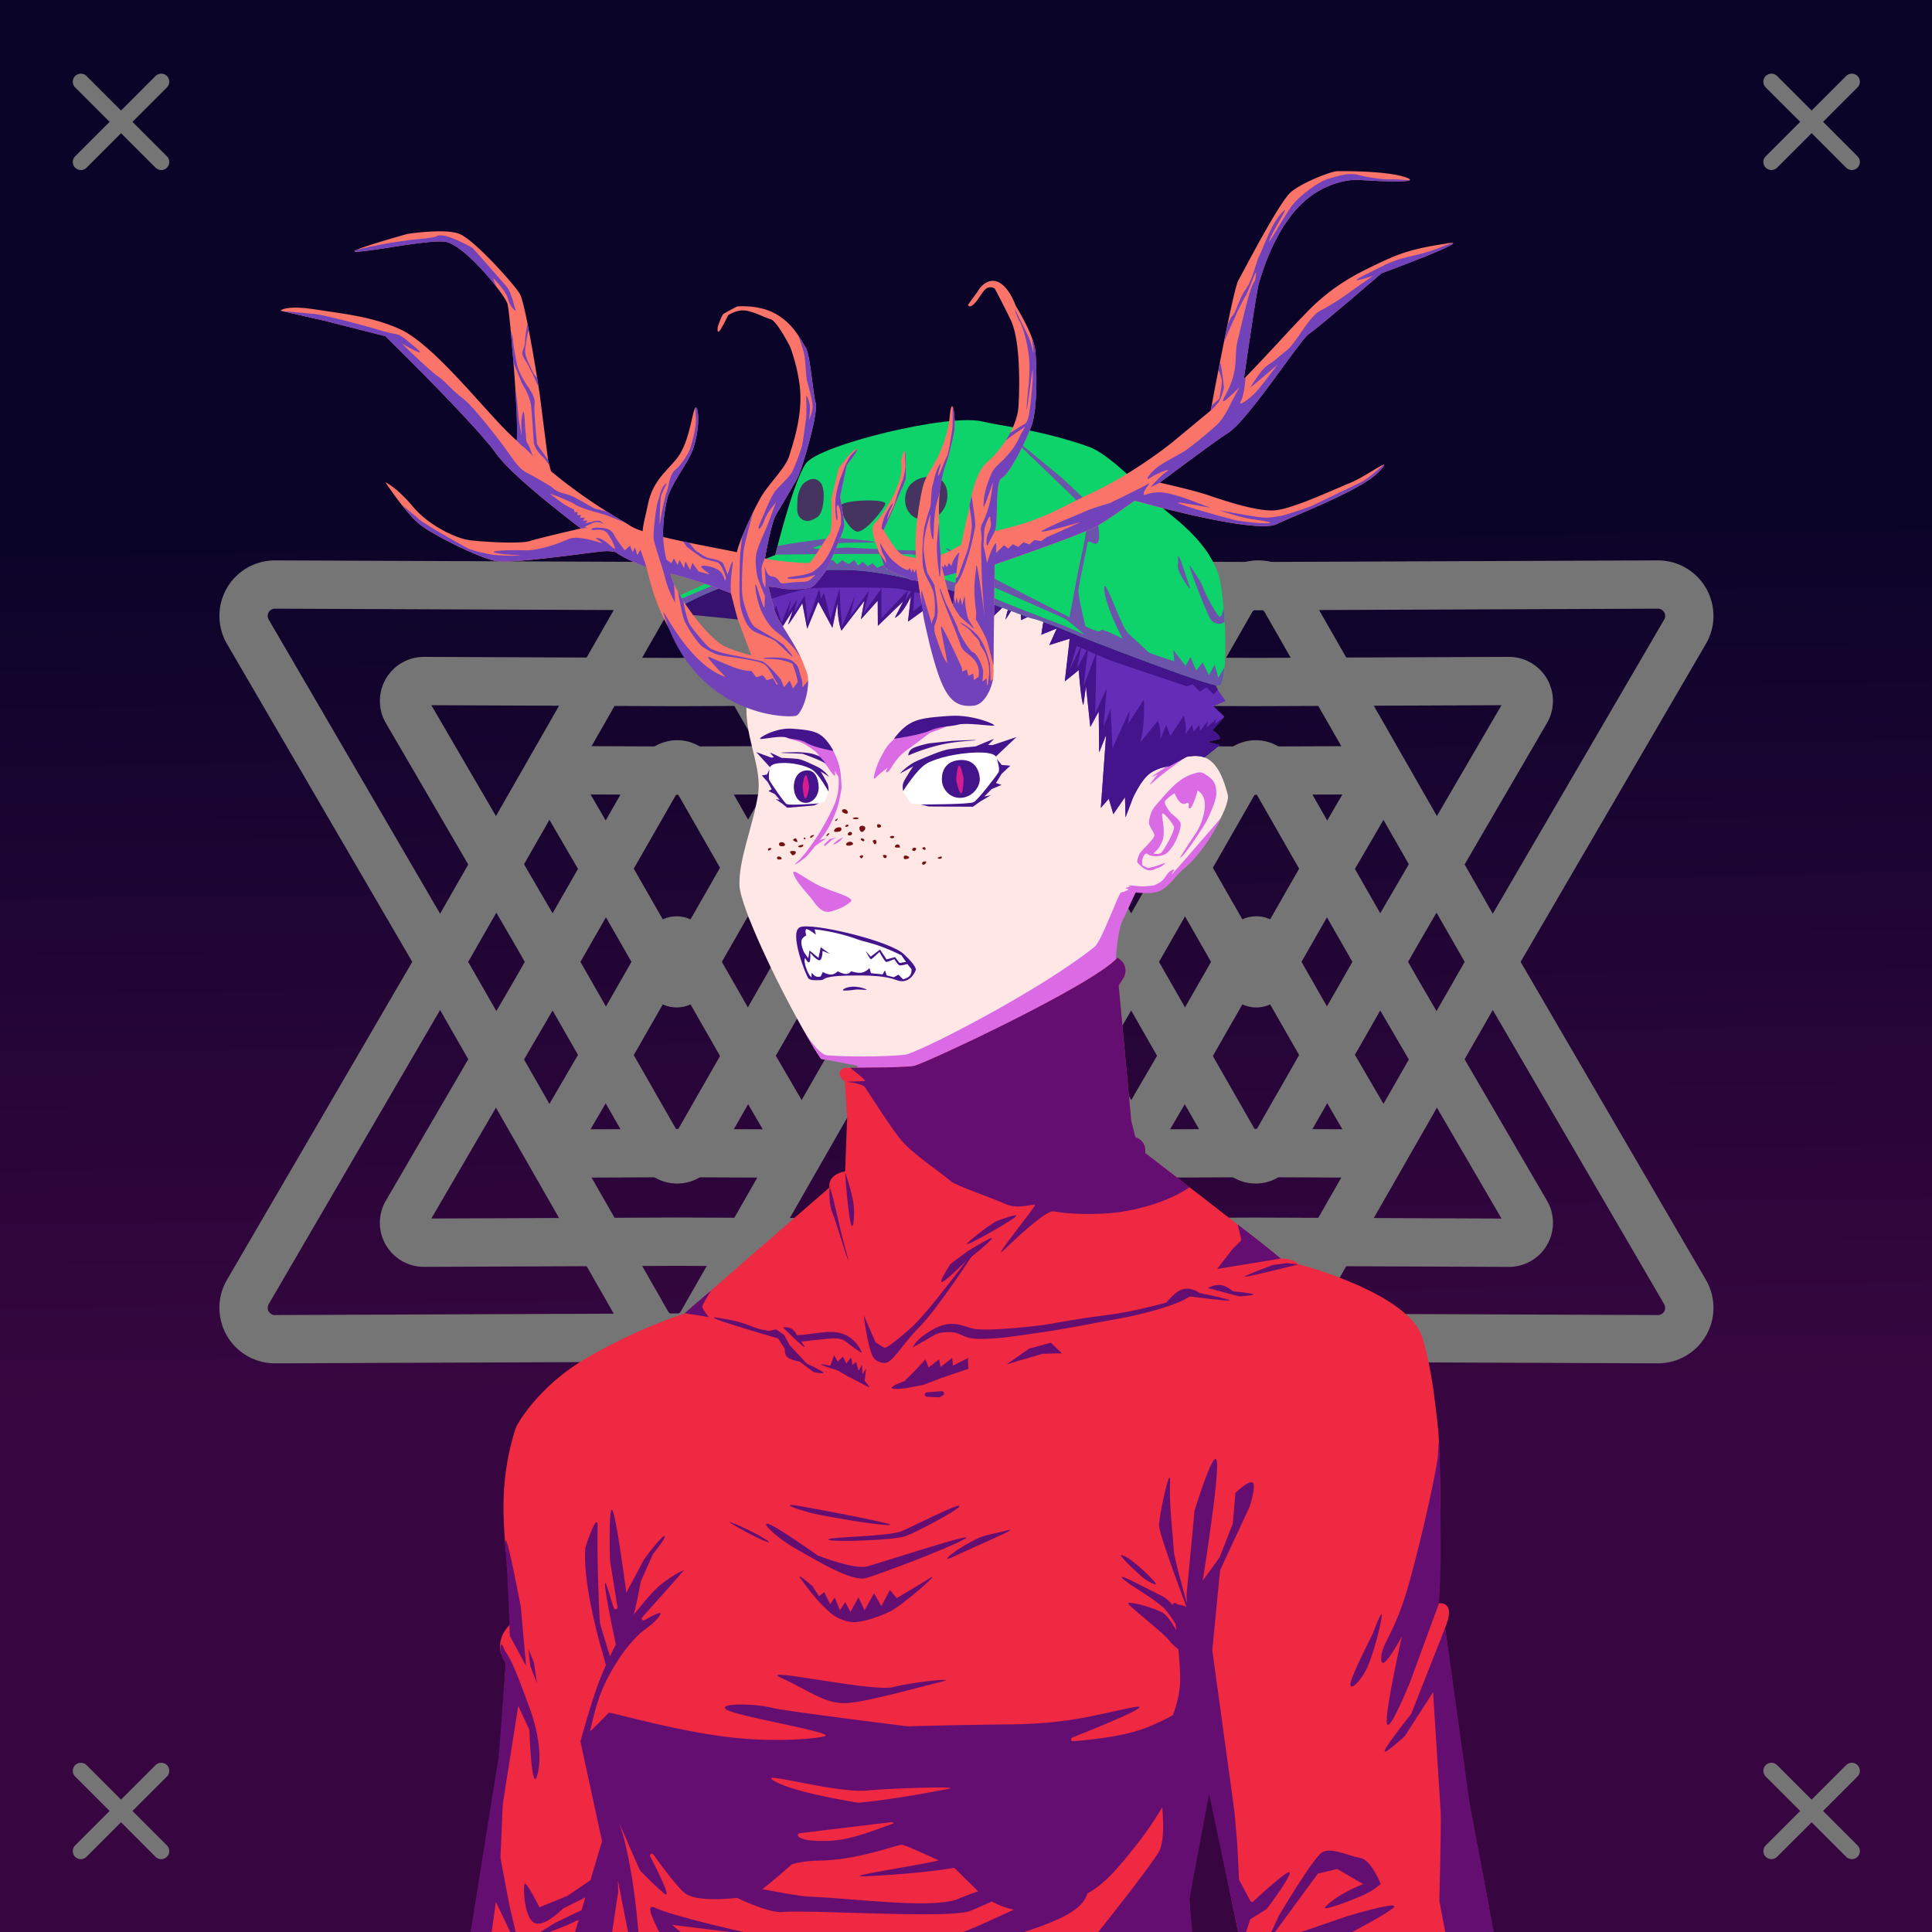 <svg xmlns="http://www.w3.org/2000/svg" xmlns:xlink="http://www.w3.org/1999/xlink" viewBox="0 0 2400 2400"><rect x="0" y="0" width="2400" height="2400" fill="#808080" stroke="none"/><g id='bg'><g id="Night">
<defs>
<linearGradient gradientTransform="matrix(-1, 0, 0, 1, 4188, 1608)" gradientUnits="userSpaceOnUse" id="skyback-linear-gradient" x1="2995.5" x2="2980.47" y1="-945.48" y2="131.44">
<stop id="skyback-c1" offset="0" stop-color="#0b0429"></stop>
<stop id="skyback-c2" offset="0.66" stop-color="#290539"></stop>
<stop id="skyback-c3" offset="1" stop-color="#370640"></stop>
</linearGradient>
</defs>
<path d="M2400,2400H0V0H2400Z" style="fill:url(#skyback-linear-gradient)"></path>
</g><g id="T05" style="mix-blend-mode: hard-light">
<path d="M1333.81,1663.6a39,39,0,0,0,33.91-58.75l-249.64-428.39L871.75,745.79a39.09,39.09,0,0,0-67.85,0c-.48.85-246.17,430.39-246.17,430.39l-249.8,428.67a39,39,0,0,0,33.9,58.75l495.83-2Z" style="fill:#125de7;fill-opacity:0;stroke:#757575;stroke-linecap:round;stroke-linejoin:round;stroke-width:60px" transform="translate(0 0)"></path>
<path d="M1155.59,1543.73a24.72,24.72,0,0,0,21.49-37.24L1018.84,1235,862.69,962a24.76,24.76,0,0,0-43,0c-.31.53-156.05,272.81-156.05,272.81L505.3,1506.49a24.72,24.72,0,0,0,21.49,37.24l314.3-1.26Z" style="fill:#125de7;fill-opacity:0;stroke:#757575;stroke-linecap:round;stroke-linejoin:round;stroke-width:60px" transform="translate(0 0)"></path>
<path d="M980.59,1433a11,11,0,0,0,9.57-16.59l-70.48-120.94-69.54-121.59a11,11,0,0,0-19.16,0c-.13.24-69.5,121.51-69.5,121.51l-70.52,121a11,11,0,0,0,9.57,16.59l140-.57Z" style="fill:#125de7;fill-opacity:0;stroke:#757575;stroke-linecap:round;stroke-linejoin:round;stroke-width:60px" transform="translate(0 0)"></path>
<path d="M1067.3,726.12a39,39,0,0,0-33.91,58.75L1283,1213.25l246.33,430.67a39.08,39.08,0,0,0,67.85,0l246.17-430.38,249.8-428.67a39,39,0,0,0-33.9-58.75l-495.83,2Z" style="fill:#125de7;fill-opacity:0;stroke:#757575;stroke-linecap:round;stroke-linejoin:round;stroke-width:60px" transform="translate(0 0)"></path>
<path d="M1245.52,846A24.72,24.72,0,0,0,1224,883.22l158.24,271.55,156.15,273a24.77,24.77,0,0,0,43,0c.31-.53,156-272.81,156-272.81l158.34-271.73A24.72,24.72,0,0,0,1874.32,846L1560,847.25Z" style="fill:#125de7;fill-opacity:0;stroke:#757575;stroke-linecap:round;stroke-linejoin:round;stroke-width:60px" transform="translate(0 0)"></path>
<path d="M1420.52,956.77a11,11,0,0,0-9.57,16.58l70.48,120.95L1551,1215.88a11,11,0,0,0,19.16,0c.13-.24,69.5-121.5,69.5-121.5l70.52-121a11,11,0,0,0-9.57-16.58l-140,.56Z" style="fill:#125de7;fill-opacity:0;stroke:#757575;stroke-linecap:round;stroke-linejoin:round;stroke-width:60px" transform="translate(0 0)"></path>
<path d="M1067.3,1663.6a39,39,0,0,1-33.91-58.75L1283,1176.46l246.33-430.67a39.09,39.09,0,0,1,67.85,0c.48.85,246.17,430.39,246.17,430.39l249.8,428.67a39,39,0,0,1-33.9,58.75l-495.83-2Z" style="fill:#125de7;fill-opacity:0;stroke:#757575;stroke-linecap:round;stroke-linejoin:round;stroke-width:60px" transform="translate(0 0)"></path>
<path d="M1245.52,1543.73a24.72,24.72,0,0,1-21.49-37.24L1382.27,1235l156.15-273a24.76,24.76,0,0,1,43,0c.31.53,156,272.81,156,272.81l158.34,271.72a24.72,24.72,0,0,1-21.49,37.24l-314.3-1.26Z" style="fill:#125de7;fill-opacity:0;stroke:#757575;stroke-linecap:round;stroke-linejoin:round;stroke-width:60px" transform="translate(0 0)"></path>
<path d="M1420.52,1433a11,11,0,0,1-9.57-16.59l70.48-120.94L1551,1173.83a11,11,0,0,1,19.16,0c.13.24,69.5,121.51,69.5,121.51l70.52,121a11,11,0,0,1-9.57,16.59l-140-.57Z" style="fill:#125de7;fill-opacity:0;stroke:#757575;stroke-linecap:round;stroke-linejoin:round;stroke-width:60px" transform="translate(0 0)"></path>
<path d="M1333.81,726.12a39,39,0,0,1,33.91,58.75l-249.64,428.38L871.75,1643.92a39.08,39.08,0,0,1-67.85,0L557.73,1213.54,307.93,784.87a39,39,0,0,1,33.9-58.75l495.83,2Z" style="fill:#125de7;fill-opacity:0;stroke:#757575;stroke-linecap:round;stroke-linejoin:round;stroke-width:60px" transform="translate(0 0)"></path>
<path d="M1155.59,846a24.72,24.72,0,0,1,21.49,37.24l-158.24,271.55-156.15,273a24.77,24.77,0,0,1-43,0c-.31-.53-156.05-272.81-156.05-272.81L505.3,883.22A24.72,24.72,0,0,1,526.79,846l314.3,1.27Z" style="fill:#125de7;fill-opacity:0;stroke:#757575;stroke-linecap:round;stroke-linejoin:round;stroke-width:60px" transform="translate(0 0)"></path>
<path d="M980.59,956.77a11,11,0,0,1,9.57,16.58L919.68,1094.3l-69.54,121.58a11,11,0,0,1-19.16,0c-.13-.24-69.5-121.5-69.5-121.5L691,973.35a11,11,0,0,1,9.57-16.58l140,.56Z" style="fill:#125de7;fill-opacity:0;stroke:#757575;stroke-linecap:round;stroke-linejoin:round;stroke-width:60px" transform="translate(0 0)"></path>
</g></g><g id="person"><g data-name="Layer 1" id="Layer_1"><g id="EL01"><path d="M1233.75,607.69c-9.3-.15-18.39,0-27.19.06C1054,609.23,953,710.53,928.59,863.47c-3.41,21.35.1,40.92,4.44,59.44,5.31,22.61,11.86,43.67,8.56,64.56-6,38-24,80-23,112,.82,26,45.49,120.52,79.82,180.59,7.89,13.82,15.41,26.41,21.53,35.25l48.31,7.13s3.5,135.37,3.34,135.94c-2.62,9.82-27.16,19.71-59.62,51.09s-94.09,72.45-154.56,120.65c0,0-126.43,43.22-176.69,93.47s-32.18,256.78-33.75,325.1L594.38,2400h868.24l5.22-138.16,18.57-185L1546.72,2400h291.34l-61.65-415.12s29.47-306.6-35.53-353.6-153.47-66.4-153.47-66.4-106.63-68.76-124.47-87.35-59.47-52.72-59.47-52.72-4.86-42.31-11.19-104.62c-4.4-43.32-7.9-87.2-7-111.75,2.19-59.87.73-65.6,26-100.63,0,0,18.17,2.15,28.25-1.22s21.42-20.85,27.91-25.56c23-16.69,61.85-77.88,57.68-94-9.65-37.25-23.46-53.11-51.74-46.9,0,0,111.09-202.84-153.26-316.88C1291.31,610.85,1261.64,608.12,1233.75,607.69Z" style="fill:#ffe7e5" transform="translate(0)"></path><path d="M883.39,2335.27c-4.91,6.13,2.23-27.37,35.35-40.62,17.36-6.94,21.28-12.26,30.08-17.06,12.14-6.63,27-11.47,39.84-10.85,22.74,1.1-47.89,26.07-69.92,34.33S888.89,2328.38,883.39,2335.27Z" style="fill:#da6be5" transform="translate(0)"></path><path d="M1497.41,1845.75c-6.11,3.26-31.57,69.28-31.57,69.28l-37.12,78.41s-33.06,106.28-47.63,114.72c-40.64,23.52-47.36,26.68-95.75,32.15-5.17.59-17,1.88-17,1.88s-64.61,6.58-86.43,3.56c-24.57-3.4,24.43,29.71,77,38.44s105.34,16.4,105.34,16.4-9.72,111.88-9.47,165.63c.08,17.45,36-19.83,32.16-.81-1.25,6.24-9.36,21.19-17.16,34.59h92.84l5.22-138.16,18.57-185,11.71,62.74-4.84-46.78-2-137.15s-4.31-15.26-1.84-16.91,11-89.33,8.91-92.81A.65.65,0,0,0,1497.41,1845.75Z" style="fill:#da6be5" transform="translate(0)"></path><path d="M1100.81,2266.41c-.88-.07-1.39.06-1.5.4-1.73,5.4,67.82,33.56,109.38,57.1,9.73,5.51-2.89,50.22,2.56,76.09h31.69c-8.7-36.85-15-73.54-22.13-79.34C1208.67,2310.79,1114,2267.35,1100.81,2266.41Z" style="fill:#da6be5" transform="translate(0)"></path><path d="M1487.88,1835.47c-2.65.31-19.51,144.65-19.5,144.65l10.18,71.07,6.82,36,1-10.28L1546.72,2400h2.12L1537,2290.81l-3.41-39.62s-47.85-352.78-45.5-406.19C1488.36,1838.32,1488.25,1835.42,1487.88,1835.47Z" style="fill:#da6be5" transform="translate(0)"></path><path d="M1776.16,1983.78l-35.63,28.69s25.18,108.54,34.88,189.47,10,116.51,12.53,159.5c.9,15.32,1,27.74.81,38.56h49.31l-59.5-400.66Z" style="fill:#da6be5" transform="translate(0)"></path><path d="M1035.62,2318.22a4,4,0,0,0-1.24,1.81c-5.91,12.77-13,56.26-20.85,80h20.22C1036.5,2373.38,1040.24,2315.79,1035.62,2318.22Z" style="fill:#da6be5" transform="translate(0)"></path><path d="M770.84,1888.94c-2.37.64-3,26.25-3,26.25s-9.33-27.81-10.53-25.57,4,15.21,5.75,34.54,1.13,42.75,1.13,42.75l-4.38,52.71-7.37,57.22s-8.59,138-21.47,219.25c-9.43,59.46-19.39,91-24.09,103.91H764c0-.74.14-1.12.19-1.94,1.6-29.92,1.45-49.75,4.25-94.53s.86-78.34,1.71-95.37,9.1-109.85,9.1-109.85,16.45,64.87,17.34,41.22-13.78-135.81-13.78-135.81,10.8,35.41,5.53,2.94c-2.57-15.85-11.75-97.66-15.53-113.57C772,1890,771.39,1888.79,770.84,1888.94Z" style="fill:#da6be5" transform="translate(0)"></path><path d="M645.31,1906.41c-.13-.32-.22-.2-.25.4-.44,10.38.56,71.16,1.6,109.72.05,2.07.12,2.79.18,4.66.18,10.32.3,20.07.13,27.5L594.38,2400h16.34l10.12-71.91,3.69-86.59,25-186.78c3,12,11.61,44.4,14.25,36.87,3.19-9.1-2.87-78.78-2.87-78.78S647.34,1911.17,645.31,1906.41Z" style="fill:#da6be5" transform="translate(0)"></path><path d="M1134,1673.81c1.36-4.6,9.4-14.36,27.74-23.81,24.63-12.68,37.69.46,53,1.32s35.1-.28,66.81-3.63,39.39-7.36,94.92-14.3c45.13-5.64,99.71-23.76,99.38-21.93s-29.7,17.3-100.72,29.27c-12.6,2.12-44.42,9.11-83.74,14.73s-51.21,7.66-73.55,7.77-22.69-7.78-36.29-8.39-19.75,3-19.75,3" style="fill:#da6be5" transform="translate(0)"></path><path d="M1392.55,1108.56c-3.23,1.47-24.08,60.7-32.87,67.69-72,57.24-221,132.5-235.56,134-25.72,2.73-73.74,2.69-96.74.67-11.49-1-29-30.91-29-30.91,7.89,13.82,15.41,26.41,21.53,35.25l45,8.55,4.19,33.74s44.63,64.14,94.28,107.94c35,30.9,258.86,62.38,302.68,14.61-19.89-22-61.93-57.11-61.93-57.11-1.9-24.91-19.4-199.6-18.85-214.6,2.19-59.87,10.72-67.7,10.72-67.7l15.08-32.84S1395.77,1107.09,1392.55,1108.56Z" style="fill:#da6be5" transform="translate(0)"></path><path d="M1782,1803.56s-22,112.35-38.29,150.69-35.18,93.34-34.61,112.47,32.41-34,32.41-34l31.56,38.87,20,28.32L1776.16,1987S1787.82,1843.2,1782,1803.56Z" style="fill:#da6be5" transform="translate(0)"></path><path d="M1073,1634s3.76,32.45,9.86,48.08c2.17,5.58,5.31,9.93,15.39,11.06s21.48-22.23,43.93-44.66c20.8-20.77,69-92.84,70-96.5,1.32-4.94-58.3,79.19-83.46,100.17-13.61,11.35-27.31,23.61-30.58,21.87-3.1-1.66-10.46-6.57-10.46-6.57Z" style="fill:#da6be5" transform="translate(0)"></path><path d="M1095,939.12c4.44-7.67,5.49-13.41,22-26.28,15.68-12.21,44.66-9.46,56.23-10.93s-18,8.44-18,8.44-16.8,12.92-29.07,21.64c-15.47,11-19.17,25-23.59,27.14s.28-5.69.28-5.69-10.76,8-15.52,13.11S1088.72,950,1095,939.12Z" style="fill:#da6be5" transform="translate(0)"></path><path d="M979.64,915.42c-4.14,2.76,7.07,3,16.31,7.19s18.58,12.29,18.58,12.29L1028.28,953s6.06,9.35,8.17,10.4.27-6.2.27-6.2l8,12.87c.87-16.35-7.84-41.52-21.76-51.35S983.78,912.66,979.64,915.42Z" style="fill:#da6be5" transform="translate(0)"></path><path d="M990.12,1071c9.93-8.16,26.6-34.39,26.6-34.39s18.77-29.9,22.93-46.27,1.31-29,1.68-34.44c.44-6.46,5.37,18.09,3.86,25-2,9-1.88,15.25-7.89,30.08s-11.18,23-16.18,29.24c-2,2.48-10.44,13.85-17.73,21.92S981.78,1077.81,990.12,1071Z" style="fill:#da6be5" transform="translate(0)"></path><path d="M1434,1037.55c.25-3-6.58-11.07-6.7-15s2-14.38,7.25-20.73c1.91-2.3,10.08-11.62,12.44-14.26,10.2-11.35,19.76-20.68,32.19-25.2,12.09-4.4,13.25-3.81,21.21,1.69s9.78,9.59,10.62,20.29-13.13,37.53-13.13,37.53-24.81,40.09-32.07,43.94c-1.3.69,21.49-33.67,21.49-33.67s9.53-15.69,9.37-32.89c-.13-13.3-8.88-17.07-8.88-17.07s-6,21.54-9.83,22.08,2.45-9.49-5.28-6.07-13.44-12.83-13.44-12.83-8.94,5.58-11.68,9.42,7.4,15.74,7.4,15.74,8.37,6,11.11,11-4.56,20.84-4.56,20.84a50.3,50.3,0,0,1-10.93,16.43c-7.69,7.63-24.89,4.83-25.25,1.41s13,3.88,17.64-1.39,15.84-26.07,15.44-31.29c-.22-3-15.22-22.6-14.89-15.34.27,5.93,4.67,24-.11,33.76s-4.69,8.46-10.34,14.08-8.38-3.8-12.26,3.15c-4.25,7.63-.62,13.76-.62,13.76s-5.57-2.38-7.26-5.63c-1.09-2.09,1.65-8,1.84-8.84C1415.91,1057.24,1433.52,1043.58,1434,1037.55Z" style="fill:#da6be5" transform="translate(0)"></path><path d="M1415.81,1074c0-.62,10.51,4.42,10.51,4.42l11.26-3s9.8-3.95,9.94-3.23-6.5,5.61-9.37,6.11-6.18,3.72-11.77,2.66S1415.82,1074.58,1415.81,1074Z" style="fill:#da6be5" transform="translate(0)"></path><path d="M1010.74,1052.16l15.9-10.94-11.73,3.38" style="fill:#da6be5" transform="translate(0)"></path><path d="M1024.48,1051.16l9-7.84,5.72-2.86-8.58,1.94-7,7" style="fill:#da6be5" transform="translate(0)"></path><path d="M1034.44,1049l6.92-5.82,6.18-3.23-4.06,4.8-5.62,3.69Z" style="fill:#da6be5" transform="translate(0)"></path><path d="M985.49,1084.05c1.73,10.4,18.78,27,22.94,32.82,8.1,11.37,14.43,18.45,24.89,15.08s15.5-5.19,23.3-11.65c6.31-5.22-20.57-11.84-37.22-19.23C1003.6,1094.07,984.49,1078.08,985.49,1084.05Z" style="fill:#da6be5" transform="translate(0)"></path><path d="M1070.63,1681.58c1.83-8.51-7-18.93-24.34-24.86s-25.64,4-44,3.4-13.5-3.12-37.82-6.46-35.28-9.36-77.88-16.3c-34.62-5.65,75.3,24.45,80.54,25.42,34.74,6.39,23.32,5.16,40.46,5.27s16.13-4.83,26.56-5.44,15.15,3,15.15,3" style="fill:#da6be5" transform="translate(0)"></path><path d="M1085.51,1945c1.73-21,7.18,19.43,7.18,19.43l5.75,89s20.42,42.79,30,60.73-33.81-24.7-40.65-42.53-4.26-36.72-4.26-36.72S1083.78,1965.94,1085.51,1945Z" style="fill:#da6be5" transform="translate(0)"></path><path d="M1052,1897.57c-1.59-1.43-10.55,93.73-10.55,93.73s.54,6.57-10.69,49c-8.66,32.71-25.88,50.2-25.88,50.2s-60.33,55.73-67,58.55c-25.38,10.76-95.6,6.88-113.88,6.83-11.11,0,16.76,6.5,43.65,11,22.77,3.79,88.06-6.67,88.06-6.67s75.12-67.44,75.94-76.5c5.67-23,12.81-51.43,12.81-51.43s6.42-67.3,7.15-89.84C1051.72,1939.61,1052.22,1897.77,1052,1897.57Z" style="fill:#da6be5" transform="translate(0)"></path><path d="M1071.48,1458s0,39.9-.75,46.75-2-12.57-2.26-19.36S1067,1465,1067,1465Z" style="fill:#da6be5" transform="translate(0)"></path><path d="M1474.32,939.55s-29.21,20.28-43.59,33.54c-7.7,7.09,9.19-14.34,8.88-12.61s-11.76,5.95-8,3.54,12.82-8.58,12.82-8.58,32.3-21,36.59-33.46S1479.38,934.68,1474.32,939.55Z" style="fill:#da6be5" transform="translate(0)"></path><path d="M1516.65,1016s-7.91,9.61-41.19,47.87-14.41,15.5-17.23,16.17c-9.26,2.17-9.35,11.73-18.16,16.57s-7.56,3.1-17.06,4.36c-6.23.83-17.55-1.6-20.2-.91s2,1.88,2,1.88-4.74,0-6.28,1.18,7.74,1.29.12,3.49,11.26,1.8,11.26,1.8,22,3.73,33-2.74,18.64-18.45,23.54-22.76S1495.46,1060.32,1516.65,1016Z" style="fill:#da6be5" transform="translate(0)"></path></g></g><g id="Red-Bodysuit"><path d="M1477.5,2358.8l8.7-71.92,15.8-62.44L1538.12,2400h315.64l-4-30.13-25.29-132.79-29.37-214.68c14.62-34.89-8.13-30.65-8.13-30.65s3.47-74,2-145.13-1.18-60.39-6.49-105.94-14.74-76.27-14.74-76.27c-13.89-57.62-153.82-93.63-153.82-93.63-9.78-8.75-23.15-7.21-23.15-7.21-18-15.94-168.23-131.18-168.23-131.18,1.55-16.46-12.31-19.75-12.31-19.75l-5-20.3-15.67-168,6.89-11c6.32-16.24-8.36-23.47-8.36-23.47-31.57,34.74-240.41,132.16-253,134.42s-85.7,2.25-85.7,2.25c-14.6,5.24.06,17.21.06,17.21l2.91,44.87-2.5,66.49c-22.85,4.16-19.53,20.07-19.53,20.07l-179.9,156.45s-57.82,18.17-120.92,54.86-88,85.37-88,85.37-14.44,37.52-15.93,90.19,10,120.47,10,120.47l-2.39,35.88c-23.91,24.71-4.78,47-4.78,47l-8,121.16L585.17,2400h894.15Z" style="fill:#ee2941"></path><path d="M1786.31,1807.29c-.56,13.48-18.38,96.38-36,159.83s-35.09,74.84-34.52,94,25.7-28.34,25.7-28.34-21.16,93.55-18.69,107.9,28.58-50.47,28.58-50.47l36-98s2.58-28,2.31-74.28S1788.64,1750.72,1786.31,1807.29Z" style="fill:#650e71"></path><path d="M628.21,1925.94c-3.9-50.69,18.83,70.67,18.83,70.67l6.39,72.66-20.19-37.36S631.5,1968.74,628.21,1925.94Z" style="fill:#650e71"></path><path d="M1590.93,1563.43l-79,12.91,19.15-24.71,11.1-11.09-4.74-19.49s15.44,11.76,29,22.41S1590.93,1563.43,1590.93,1563.43Z" style="fill:#650e71"></path><path d="M1716.54,2007c-.62,9.71-9.77,45.29-17.36,62.82s-22.24,31.87-21.62,22.16,27.41-61.82,27.41-61.82S1717.16,1997.27,1716.54,2007Z" style="fill:#650e71"></path><path d="M656.37,2048.45l2.33,20.61,8.39,22.24-3.83-26.2Z" style="fill:#650e71"></path><path d="M850.53,1631.35s7.43-6.62,15.62-13.65,17.17-14.47,17.17-14.47-11.27,17.65-10.93,20.37,8,12.56,8,12.56Z" style="fill:#650e71"></path><path d="M1445.1,1623.23s11.42-16.91,22.67-21.18,22.29,4.09,22.29,4.09,40,8.17,37.17,9.29-48.69-4.83-48.69-4.83l-17.09,6.32Z" style="fill:#650e71"></path><path d="M1500.37,1600s8.17-4.73,16-3.71,15.24,7.8,15.24,7.8,23.32,2.14,25.27,3.72-17.47,2.6-17.47,2.6Z" style="fill:#650e71"></path><path d="M1612.79,1570.76s-59.45,14.79-66.22,15.42,34.45-14.73,34.45-14.73l17.61-2.35Z" style="fill:#650e71"></path><path d="M1170.06,1592.49c-4.62.66,10.72-22.44,10.72-22.44l21.31-15.83s31.13-19.25,30.42-16-33.26,29.15-33.26,29.15S1174.68,1591.83,1170.06,1592.49Z" style="fill:#650e71"></path><path d="M1202.71,1545.2c-8.8,3.17,23-20.49,23-20.49l12.08-7.85s31.9-11.93,23.12-4.85S1211.51,1542,1202.71,1545.2Z" style="fill:#650e71"></path><path d="M1151.81,1735.14l14.14.68a2.83,2.83,0,0,0,1.4-.29l3.91-2a2.81,2.81,0,0,0-1.47-5.31l-18,1.29-.18,0h0A2.81,2.81,0,0,0,1151.81,1735.14Z" style="fill:#650e71"></path><path d="M950.69,1654.23l13.42-2.85,10,6.94,7,13,21.2,22.62s18.27,8.41,20.35,11-12.06-.49-12.06-.49l-17.22-12.94s-11-2.08-15-5.27-3.51-10.62-3.51-10.62L965,1660.09Z" style="fill:#650e71"></path><path d="M972.69,1648.9s6.73-.94,11.24,2,6.8,9.74,6.8,9.74,11.15,14,8.35,12.8-19.56-17.65-19.56-17.65Z" style="fill:#650e71"></path><path d="M1250.42,1694.84l28.14-19.64,26.84-7.2,13.75,13.09-24.22.66Z" style="fill:#650e71"></path><path d="M1031.38,1696.46l4.8-12.82,4.54,7.75,6.41-6.15,4.27,8.55,5.34-6.94c1.34-1.74,2,8.65,2,8.65l4.8-3.66,3,11,4.29-7.57.51,11.86,4.54-7.19-1.75,15.39s8.29,9.51,4.9,7.85-36.62-19.29-25.75-13.24-13-7.61-13-7.61l-7.82-2.39s-12.1-4.06-12.37-4.93S1031.38,1696.46,1031.38,1696.46Z" style="fill:#650e71"></path><path d="M1123.41,1715.8l13.51-13.47,12.69-13.66,3.9,10.09,13-10.09,2,9.44,14.31-11.39,1,9.76,18.54-9.43.65,13.33-31.88,10.74-23.74,9.1-21.79,4.23s-16.92,2.28-17.89-.32S1123.41,1715.8,1123.41,1715.8Z" style="fill:#650e71"></path><path d="M1134,1673.81c1.36-4.6,9.4-14.36,27.74-23.81,24.63-12.68,37.69.46,53,1.32s35.1-.28,66.81-3.63,39.39-7.36,94.92-14.3c45.13-5.64,99.71-23.76,99.38-21.93s-29.7,17.3-100.72,29.27c-12.6,2.12-44.42,9.11-83.74,14.73s-51.21,7.66-73.55,7.77-22.69-7.78-36.29-8.39-19.75,3-19.75,3" style="fill:#650e71"></path><path d="M1073,1634s3.76,32.45,9.86,48.08c2.17,5.58,5.31,9.93,15.39,11.06s21.48-22.23,43.93-44.66c20.8-20.77,69-92.84,70-96.5,1.32-4.94-58.3,79.19-83.46,100.17-13.61,11.35-27.31,23.61-30.58,21.87-3.1-1.66-10.46-6.57-10.46-6.57Z" style="fill:#650e71"></path><path d="M954.19,1653c-24.32-3.35-17.73-8.76-60.33-15.7-34.62-5.64,68.13,24.14,73.29,25.46C975,1664.79,978.52,1656.36,954.19,1653Z" style="fill:#650e71"></path><path d="M1070.49,1680.22c-.76-2.22-6.81-17.57-24.2-23.5s-40.26,2.36-58.6,1.79l7.06,8.18s29-3.47,39.42-4.08,15.15,3,15.15,3S1071.25,1682.45,1070.49,1680.22Z" style="fill:#650e71"></path><path d="M1388.19,1189.81c-31.58,34.73-240.4,132.15-253,134.41-11.55,2.06-68.57,2.17-79.16,2.19,9.1,7,20.6,16.29,18.19,16.56-1.24.14-23.09.74-22.43.83,11.45,1.56,20.61,3.72,22.73,6.78,3.9,5.63,27.28,43,42.62,62.85s49.87,41.5,64.08,54c6.21,5.48,50.53,20.39,66.12,27.56,16.7,7.68,29.31,1.36,38.44,1.61,2.84.07-58.82,75.39-38.07,55.55,26.44-25.28,53.42-48.83,61.21-47.37,15.63,2.93,40.4,4.25,66.7,2.49,32.67-2.18,75.12-13.85,102.19-32.4l-55.19-42.53c1.55-16.47-12.31-19.76-12.31-19.76l-5-20.28-15.65-168,6.87-11C1402.85,1197,1388.19,1189.81,1388.19,1189.81Z" style="fill:#650e71"></path><path d="M1049.8,1456.17s2.07,35.07,5.85,57.76,6.53-2.75,4.81-17.53S1049.8,1456.17,1049.8,1456.17Z" style="fill:#650e71"></path><path d="M1030.46,1476.66c.63-6.88,9.28,32.32,13.41,50.19s11.77,42.63,9.28,37.47-15.13-48.47-19.25-58.09S1030.12,1480.44,1030.46,1476.66Z" style="fill:#650e71"></path><path d="M988.48,1923.83c28.55,16,69.74,41.51,87.55,36.42s100.94-36.47,122.15-48.35-105,29.78-121.13,34-61.24-13.66-61.24-13.66-54.11-38.51-62.33-39.43S967.27,1912,988.48,1923.83Z" style="fill:#650e71"></path><path d="M1029,1912.51c1.22,3.62,81.94.84,95.57-4.08s68.59-34,67.37-37.66-54.13,23.58-71.19,31S1027.81,1908.89,1029,1912.51Z" style="fill:#650e71"></path><path d="M1052.63,2115.56c27.58-2,91.3-20.36,116.26-26.28s-34.82,0-59.78,6.57-172.64-26.63-138.34-11.31S1025,2117.53,1052.63,2115.56Z" style="fill:#650e71"></path><path d="M1184,1934c-19.35,9.07,4.23-11,32.47-23.8,8-3.62,26-6.66,31.72-8.29C1274.07,1894.54,1223.46,1915.53,1184,1934Z" style="fill:#650e71"></path><path d="M907.27,1891.81c-9-5.57,27.21,9.58,43.59,20.3S934.86,1908.93,907.27,1891.81Z" style="fill:#650e71"></path><path d="M1017.3,1881.71c20.64,4,67,12.19,86.42,12.8s-72.34-16.84-107.81-23.24S996.66,1877.71,1017.3,1881.71Z" style="fill:#650e71"></path><path d="M1105.41,2001.85c14.93-6.72,67.84-53.17,48.3-40.64-23,14.72-66,38.28-71.27,44.76S1093.63,2007.15,1105.41,2001.85Z" style="fill:#650e71"></path><path d="M1394.36,1931.92c-9.27-3.38,19.67,22.9,24.9,27.47s21.9,13.5,14.85,5.35S1405.68,1936.05,1394.36,1931.92Z" style="fill:#650e71"></path><path d="M994,1960.3c6.09,8.26,22.69,31.84,40.19,45.32,5.83,4.49,18.55,10.34,28.75,9.48,14.23-1.2,32.39-8.4,39.7-12.11s17-10.8,17-10.8l-14.19-17.13-10.57,20.27-9.14-16.1L1074,2000.42l-7.51-16.18-10.1,18.18-6.4-12.3-6.65,10.09-6.39-15.75-5.67,8.37-7.38-15-6.4,5.17-8.36-12.8S987.94,1952,994,1960.3Z" style="fill:#650e71"></path><path d="M1420.45,2211.43l6.68-29.47,9.43,6.29,2-19.65,10.6,11.79,1.18-28.29,8.65,12.57.78-27.5,10.22,13,2,58.93-89.57,31.43Z" style="fill:#650e71"></path><path d="M1825.8,2241l-30.55-218.94L1753.06,2129s-30.94,38.76-32.93,45.67,25-18.06,25-18.06l35.06-54.52,9.48,149c.84,13.49-1.69,110.43-1.69,110.43l7.4,38.56h60.27Z" style="fill:#650e71"></path><path d="M1732,2368.09c-.86-5.15-57.59,12-57.59,12L1616.28,2400h63.62C1702.27,2388.1,1732.54,2371.35,1732,2368.09Z" style="fill:#650e71"></path><path d="M1637.17,2327.4l24-5.69,32.11,18.78s-30.2,11.43-46.53,27.76c-8,8,32.53-7.64,46.89-14.14s21.43-13.79,21.43-13.79-11.25-30-25.87-32.49-35.72-13.55-46.84-6.77-53.73,78.71-53.73,78.71L1579.3,2400h4.59Z" style="fill:#650e71"></path><path d="M659.24,2125.48s-12.7-35.75-21-54.68c-5.4-12.28-9-17.48-10.79-19.62-2.73-6.39-4.93-12.31-5.62-5.32-1,10,6.47,19.67,6.47,19.67l-8.68,115.7-35,218.77h26.15l5.24-37.35L633.84,2400h6.71L633,2367.67,621.7,2308l2.84-66.5,19.21-122.42,13.86,29.76s2.85,86.67,10.51,53.68S659.24,2125.48,659.24,2125.48Z" style="fill:#650e71"></path><path d="M704.78,2391.45l14.09-6.68-4.14,14a2.29,2.29,0,0,0,0,1.27H760.4l7.53-49.87a1.79,1.79,0,0,0,0-.4l-.3-14.25c4.1,21.8,8.53,44.83,12.64,64.52h12.78c-7.41-88.58-21.33-128.84-24.24-136.29,13.57,31.43,24.53,56,25.94,59.16a2.34,2.34,0,0,0,.42.62,388.3,388.3,0,0,0,29.57,28.34c9.79,8.45-3.8-20.09-17-45.63a2.35,2.35,0,0,1,4-2.44c13.81,19.28,30.36,41.12,39.13,48,11.68,9.22,43.48,8.17,64.7,5.79,21.74,10.26,44.39,18.72,57.25,17.55,33-3,207.41,8.7,232.41-1.3,6.1-2.44,15.89-6.72,26.83-11.73a103.77,103.77,0,0,0,27.46,10.17c-17.19,7.6-41.08,19.23-62.87,27.72h75.85c22.75-7.9,50.71-17,66.94-31.06a39.16,39.16,0,0,0,11.48-16.87c19.1-10.59,34.6-26.46,63.67-63.89a425.58,425.58,0,0,0,29.2-43.15c1.65,19.58,2.11,43.71-3.92,54.74-7.74,14.14-50.64,68.85-75.54,100.23h116.76l-3.62-39.92a2.29,2.29,0,0,1,0-.64L1502,2228.61,1538.14,2400h9.77l5.19-15.82,20.44-12.66s32.94-43.86,28.23-45.71c-4-1.58-36,28-44.82,36.21a2.35,2.35,0,0,1-3.68-.61l-14.08-26.35-2.23-44.25-3.38-39.62-27.65-201.29,9.72-99.36,36.49-78.43a1.17,1.17,0,0,0,.1-.26c.66-2,8.3-25.64,4.12-29.82-4.37-4.37-21.64,12.48-21.64,12.48l-3.33,38.29L1515,1934.69l-20.94,28.93s20.17-125.9,17.64-147.64-27.8,60.7-27.8,60.7l-10,105.53.68,10c-7.26-25.76-16-58.29-16.45-65.82-1.16-22.17-5.83-56-4.66-84s-13.63,39.76-13.63,52.6c0,9.24,21,66,34.11,101.55-4.65-3.44-9-1.65-13.19-4.92a2.35,2.35,0,0,0-3.74,2.22l0,.36c-4.33-5.2-9.07-9.41-14.2-11.92-23-11.28-58.39-30.72-47.28-20.62,10.25,9.31,31.5,19.68,49.5,35.26,3.66,3.16,9.26,11.06,15.19,20.15q.51,3.93,1,8.09c-5.62-9.81-11.78-18.84-16.9-21.75-11.76-6.68-44.14-15.2-42.74-11.34s45,37.51,50.63,45.58c2.2,3.13,6.91,7.48,11.65,11.26,1.44,14.87,2.38,29.49,2.07,40.45-.42,14.72-4.51,29.41-9.06,41.44-8.26,4.39-18.4,9.45-30.63,14.5-27.83,11.5-70.81,16-93.23,17.68a2.35,2.35,0,0,1-1-4.53c32.42-12.86,108.62-43.81,75.16-37.48-42,8-76.54,20.27-151.43,21.1-72.4.8-124.93,2.32-128.33,2.41a2,2,0,0,1-.35,0c-5.79-.72-153.78-19.21-166.13-22.54-23.66-6.4-73.31-6.37-57.35,2.32s134.24,28.1,121.2,32.41c-9,3-64,8.82-127.17.3-61.12-8.25-125.27-26.41-140-29.31a2.33,2.33,0,0,0-2.15.69c-3.43,3.6-16.15,16.88-22.44,22.36,2.79-13.19,7.57-33,13.94-49.07,10.53-26.59,28.85-50.91,28.85-50.91a219.94,219.94,0,0,1,15.66-18.21c8.8-9.1,19.55-13.33,27.93-25.53,5-7.34-7.72-.77-18.7,5.64a2.35,2.35,0,0,1-2.94-3.59c18.4-20.45,53.58-59.67,51.74-58.77-34.92,17.17-45.08,35.69-62.25,55.31,4.49-16.72,8.71-41,8.71-41l15.28-34.22s17.79-21.71,14.18-22.25-25.25,28.8-25.25,28.8l-22.13,41.6c-4.76-35.29-12.32-88.24-16.35-100.14-6-17.75-4.13,55.75-4,59.58a1.55,1.55,0,0,0,0,.31l9.36,58.11a2.35,2.35,0,0,1-4.55,1.12c-.06-.16-.11-.31-.16-.47-5.32-15.56-11.78-41-10.67-26.4,1,13.52,11.67,64.39,13.17,71.52a2.36,2.36,0,0,1-.22,1.57c-1,1.8-3.53,6.76-6.88,13.79-2.66-8.44-8.89-28.33-12.21-40.51-1.24-4.54-4.09-87.43-3.14-118.65.77-25.59-15.27,24.06-15.27,24.06-3.59,46.62,19.84,125.43,19.84,125.43l5.69,20.74c-4.4,9.88-9.27,21.78-13.39,34.13-9.61,28.84-17,56.09-18.1,60.24a2.32,2.32,0,0,0,0,1.11l26.55,122.45a2.32,2.32,0,0,1,0,1.17l-14.3,48.1-28.57,19.37-34.75,14.12s-16.7-33.54-18.46-28.78-.55,40.18,11.4,47.78,36.38-17.37,36.38-17.37l27.68-13.85-4.83,16.27-1.11.07-31.67,15.29L671.29,2400h11.79Zm373-167.22c29.54-2.94,118.34-5.57,100.58-2.09-48.54,9.52-85,14.67-112,17.32-43.43-7.22-86.82-16.61-105-27.32C938.31,2198.54,1038.11,2228.17,1077.8,2224.23Zm30.16,39.21,2.4,1.58c-26.22,9.33-53.55,20.63-79.52,21.69-27.27,1.11-36.27-2.48-39.13-5.47a2.35,2.35,0,0,1,1.46-3.92Zm-124.91,53a2.3,2.3,0,0,1,.77-.45c2.29-.8,13.49-4.32,34.83-4.71,45.66-.82,87.93-17.25,101.12-19.65,2.9-.53,23,8.94,46.46,19.4-23.54,6.16-128.84,21.51-89.86,19.68,34.47-1.61,81.46-5.47,109-10.45l29.78,29.18c-8.83,3.06-17.3,6.24-24.87,9.41-31,13-130.6-.71-186.49-2.86-7.18-.28-30.71-4.2-56.81-9.26C960.78,2336.28,980.29,2318.9,983.05,2316.43Z" style="fill:#650e71"></path><path d="M818.74,2400h26.78l-10.78-8.89s36.63,4.45,71.92,8.89h16.88c-40.95-9.15-95.07-23-107.91-29.41C801,2363.27,809.48,2380.66,818.74,2400Z" style="fill:#650e71"></path></g><g data-name="Layer 1" id="Layer_1"><g id="Hunter"><path d="M1122.28,980.16a7.46,7.46,0,0,0-.25,3.78c.5,1.43,10.08,14.28,10.08,14.28l12.94,1.18,58.14.25L1215,995.3l23.85-28.23,5.5-12.4-4.38-8.85-3.63-7.64s-17.8-6.8-19.67-7.27-33.17,4.56-36.25,4.56-36.64,14-36.64,14l-13.6,14.3Z" style="fill:#fff"></path><path d="M1122,982.65s16.85-27.48,29.62-34.47,38.81-12.84,61.54-13.39,23.79,5.13,23.79,5.13l25.74-24.32-30,10.06-5.17-.35,7-7c1.45-1.44-22.54,8.89-22.54,8.89s-23,2-32.46,3.35-27.15,9.08-39.69,14.35S1118,961,1118,961l16.34-9s-8.69,13.17-11.5,18.68S1122,982.65,1122,982.65Z" style="fill:#43148c"></path><path d="M1143.58,999.29s60.59.16,66-2.83,28.49-33.08,30.8-37.06-2-16.42-2-16.42l5.93,7.26,10.79.93-10.9,10.23-7,11.3,6.9,2.37-12.3,5.22-9.06,9.11,8-1.44-13.13,7.77-9,6.43-54.79-.29Z" style="fill:#43148c"></path><path d="M1191.14,944.24c19.71-1.89,25.27,12.64,26,22.67s-8.68,22.85-22.44,24.14-23.15-9.52-24.44-19.55C1169.13,962.75,1171.4,946.13,1191.14,944.24Z" style="fill:#43148c"></path><path d="M1187.85,968.3c0-2.83,1.28-17.11,3.58-17.29s5.53,13.9,5.53,16.72-.57,17.83-3,17.83S1187.85,971.12,1187.85,968.3Z" style="fill:#d41e8f"></path><path d="M1128.27,938.49a247,247,0,0,1,40.06-13.28c20.84-4.74,39.71-4.84,43.29-5.66s-28.85.77-28.85.77l-28.46,3.06s-15.14,3.1-20.63,6.3A10.65,10.65,0,0,0,1128.27,938.49Z" style="fill:#43148c"></path><path d="M1028.76,981.16a8.55,8.55,0,0,1,.42,3.12c-.21,1.21-5.11,12.31-5.11,12.31l-7.75,1.58-35.16,2.94-7.42-3.05-16.4-22.27-4.19-10,2-7.55,1.67-6.5s10.29-6.47,11.39-7,20.39,2.23,22.25,2.08,23.14,9.85,23.14,9.85l9.23,11.22Z" style="fill:#fff"></path><path d="M1029.13,983.21s-12.11-22-20.32-27.18-24.38-8.81-38.17-8.2-14,5.37-14,5.37l-17.26-18.94,18.86,6.93,3.1-.54-4.74-5.5c-1-1.12,14.26,6.3,14.26,6.3s14,.58,19.87,1.26,17.06,6.25,25,10S1030,965,1030,965l-10.51-6.67s6.18,10.5,8.26,14.93S1029.13,983.21,1029.13,983.21Z" style="fill:#43148c"></path><path d="M1017.2,998s-36.65,3-40.1.76-19.54-26.07-21.22-29.26,0-13.7,0-13.7l-3.08,6.29-6.47,1.28,7.31,8,5,9-4,2.28,7.8,3.75,6.12,7.12-5-.82,8.49,5.83,5.87,4.9,33.14-2.82Z" style="fill:#43148c"></path><path d="M1004.14,957.09c-14.38-1-18.37,12.87-18.06,21.22s4.28,18.57,14.34,19,16.47-9.87,16.57-18.24C1017.08,971.76,1014.76,957.83,1004.14,957.09Z" style="fill:#43148c"></path><path d="M1005.09,977.47c-.14-2.36-2-14.27-4-14.44s-4.21,11.53-4.08,13.88,1.36,14.87,3.47,14.89S1005.22,979.82,1005.09,977.47Z" style="fill:#d41e8f"></path><path d="M1023.71,947.43c-4.88-3.2-25.16-10.65-26.81-11s-24.18-.79-26.41-1.29,17.51-.72,17.51-.72a108.32,108.32,0,0,1,17.44,1.19,47.27,47.27,0,0,1,12.92,4.25S1028.59,950.64,1023.71,947.43Z" style="fill:#43148c"></path></g></g><g id="Green-Cap"><path d="M828.88,759.84a14,14,0,0,0,6.77,2.12c17.9.91,99.43,9.43,109,10.71,11.73,1.56-.29-14.77,6.52-16s35.16-54.1,27.07-56.66-61.58,16-72.65,18.6S828.88,759.84,828.88,759.84Z" style="fill:#36116f"></path><path d="M1040.32,749.36s-.09,22,5,34l28.45-37-4.29,23,20.88-23.17.19,31.21,31.61-30.49-10.54,20.51c10-4.16,20-26.66,20-26.66l-3.64,31.46,44.29-32-7.91,26.55,19.62-17.08,2.53,26.93,24.1-16.48-11.66,13.45c20.18-10.08,31.82-27.23,31.82-27.23L1229,770.66l29.11-28.81s-7.42,16.87-9,27.89l17.32-27.44,2.25,27.89,30.47-15-5.59,33.26,19.51-8-9.58,20.83,25.4-8-6.17,53.15,17.33-14s3,40,5.82,43.16l3.2-23.15,5.35,50.59,10.46-19.23.54,50.8,8.65-21.61-6.6,90.56,9.9-11.38,5.66,19.17,14.46-21.06.72,25,9-23.76s8.29-18.85,18.4-28.37,26.86-11.37,26.86-11.37l21.57-11.63s13-3,22.21.75l19.11-15.37L1500,921.71l15.3-3.88c1.58-3.7-9-10.91-9-10.91l14.76-16.55-13.51-13,15-6.67-8.79-12.25s-5.8-10-4.71-12.57c0,0,6.7-5.37,8.68-5.8s-6.49-10.21-6.49-10.21l.61-10.16-35.55-16.94,35.3-1.75L1491,781.76l14.06-9.39,12.35-21.19L1492,747l21-3.34c.31-2.3-19.83-5.89-19.83-5.89l9.41-16.2-32.46-5.22,14.57-19.86-30.46-4,1.77-19.42-16,1.31a87.9,87.9,0,0,0,4.84-20.89l-9.92,11,1.26-23.45-34,9s7.84-21.75,9.11-27.47c0,0-20.63,14.61-21.58,13.65s12.38-14,12.38-14l-25.95,7.92,5.31-20.62c-3,3.57-26.93,7.82-26.93,7.82l.59-29-21.34,18.4s3.62-19.11,5.46-22.31-20.46,13.93-20.46,13.93l-11.92-23.39-29,18.79-12-26.2-17.72,26.83-9.18-31.75-24.14,21-14.4-25.84-7.92,27.77-6.89-25.12-10.39,29.28L1159.34,563l-15.87,31.63-1.15-24.32c-2.11,1.93-7.29,32-7.29,32l-21.57-19-1.29,25.49-23.73-15.67-3.22,26.34-4.85-18.73-1.22,15.3-10.09-13.13-5.44,26.26-16-14.94-9.59,27-19-1.83-2.09,27.74-26.59-2,5,20.86-20.88-9.34-1,23.31-6.26-14.56,1.58,24.71-17.47-2.33,7.59,30.31-23-14.26L943.47,751l-10.22-20.1s1.7,14.25,5.89,23,8.75,12.75,8.75,12.75l-17-4.39s13,36.57,15.24,30.07,14.6-26.28,15.33-28.37,8.42,18,8.42,18L985,758.25l-6,17.51c2.95-2.28,17.77-26.62,17.77-26.62l6,31.89,13.79-33.54,17.56,32.38Z" style="fill:#632db7"></path><path d="M1117.19,619.91a83,83,0,0,0-12.25.15c-11.23,1.11-25.83,2.74-40.35,4.38l-1,4.72-4.43-4.16c-5.44.62-10.47,1.24-16.1,1.91L1038,641.25l-19-1.81-2.09,27.75-26.6-2,5,20.87-20.87-9.34L973.44,700l-6.28-14.56,1.59,24.72-17.47-2.35,7.6,30.32-23.07-14.25,7,24.87c22.13-7.17,50.48-15.9,59.6-17.56,11.21-2,102.39-1.53,113.09,0,4.59.66,28.25,6,53,11.69l3.69-2.66-1,3.28c25,5.75,41.4,9.58,51.72,12a88.8,88.8,0,0,0,7.75-9.15l-.75,10.78,6.84,1.59,2.94,1.28,18.34-18.19a173,173,0,0,0-7.81,22.75l1.63.72,14.53-23,2.25,27.88,30.43-15-4.78,28.53,5.25,2.28,13.47-5.5-4.34,9.44c6.26,2.72,6.93,3,12.94,5.62l7.22-2.28-.6,5.16c19.67,8.55,41.56,18,44.56,19.37,9.18,4.08,101.41,34.66,101.41,34.66l7.59-2.22,8.88,8.91,8.09-5.22,8.88,8.59,5.22-5.78c-1.28-2.31-4.73-8.75-3.82-10.87l1.38-1c-16.67-18.32-92.79-101.58-123.53-127.69C1354.66,689.78,1185.6,623.43,1117.19,619.91Zm-183.94,111a108.74,108.74,0,0,0,4.59,19.47c1.42-.47,3-1,4.54-1.47Z" style="fill:#43148c"></path><path d="M1173,726.09s-17,14.76-19.75,18.25-18.87,14.91-18.87,14.91l1.81-31.19-11.75,18.32,3.84-13.57-33.22,35-.21-36.81-22.38,31.62,7.25-29.12L1056,766l5.85-25.75-16,38.38s.23-4.06-.9-14-2-33.88-2-33.88l-11.29,38.63-8.12-33-3.62,7.44-2.26-12-14.46,40.9-3.41-33.22-13.31,21.69,3.62-16.72L979,762.19,983,743.88l-12.19,29.59-6.56-21.22-17.84,31.84-14.38-21.47-1.18-.31s13,36.56,15.24,30.07,14.58-26.3,15.32-28.38,8.44,18,8.44,18l15.06-23.72-6,17.5c2.94-2.28,17.75-26.63,17.75-26.63l6,31.91,13.81-33.53L1034,779.88l6.28-30.54s-.08,22,5,34l28.44-37-4.28,23,20.87-23.16.19,31.22,31.63-30.5-10.54,20.5c10-4.16,19.94-26.66,19.94-26.66l-3.65,31.47,44.31-32-7.91,26.53,19.63-17.06,2.5,26.94,24.12-16.5-11.65,13.46c20.17-10.08,31.81-27.24,31.81-27.24L1229,770.66l29.09-28.82s-7.42,16.89-9,27.91l17.35-27.44,2.25,27.88,30.43-15-5.56,33.25,19.5-7.94-9.59,20.85,25.41-8.07-6.16,53.16,17.31-14s3,40,5.81,43.16l3.22-23.13,5.35,50.59,10.47-19.24.53,50.81,8.65-21.63-6.59,90.56,9.91-11.37,5.65,19.16,14.44-21,.72,25,9-23.76s8.29-18.84,18.4-28.37,26.85-11.37,26.85-11.37l21.59-11.63s13-3,22.19.75l19.13-15.38-15.41-3.9,15.31-3.88c1.58-3.69-9-10.93-9-10.93l14-15.72-11.62,8.56,2.69-6.81L1499,903.56l1.59-8.09L1490.94,908l-1.13-7.47-7.06,8.59a52.29,52.29,0,0,0-2.09-8.53l-8.13,11.63a46.6,46.6,0,0,0-2.25-23.06l-16.23,25-5.43-13.55-7.39,18.73s1.72-13.31-3-23.91l-21.77,26.82a138.06,138.06,0,0,0,4-23.37c1.17-13.34.64-30,.64-30l-19.88,30.44,2.19-17.07-21.41,47.28-2.34-48.93-8.84,22.22,4-47.63L1360.5,886l1.53-76L1346,852.75l5.84-48.28L1338,830l5.65-29.25-14.68,30.41,13.25-44.38-17.5,3.75,11.5-11.25-20.5,11.5,17-25-32.75,15.22,13-40.72-22.25,16.5,8.75-12.75L1273,764.59l4.25-37.5-16.5,17.5,6.75-16.25-35.72,33.75,3-28.25-19.25,24.5,8.5-22-33.5,32.25,1-31.5L1171,756.34l8.75-23.5-18,9Z" style="fill:#43148c"></path><path d="M1129.86,899c-10.85,6.3-19.27,18.72-19.27,18.72s31.57-4.28,44.66-10.14,24.89-4.66,35.09-7.43,38.4,1.78,44.05,1.3-25.22-14-53.52-12.19S1140.7,892.67,1129.86,899Z" style="fill:#43148c"></path><path d="M1021.05,914.31c8,6.18,14.26,18.5,14.26,18.5s-23.13-3.92-32.76-9.63-18.25-4.37-25.73-7-28.08,2.22-32.22,1.8,18.33-14.25,39-12.79S1013.07,908.14,1021.05,914.31Z" style="fill:#43148c"></path><path d="M828.93,759.92c33.76-11.37,79.66-54.49,221.22-52,92,1.63,221,58.37,231.92,60.26s59.24,22.14,59.24,22.14,162.6,63.75,173.72,61.41c3.88-.82,6.13-15.52,6.86-33.9,1.17-29.64-1.11-60.68-3.51-77.47s-1.14-51.32-64.34-101.16c-22.31-17.6-71.64-73.7-101.59-84.27-60.41-21.32-113.35-26.5-131.38-31.19-41.38-10.78-204,29-220,52s-38,113.67-38,113.67-134.11,53.33-138.91,62.25" style="fill:#0ed26a"></path><path d="M990.58,621.74c0-8,4.07-17.91,7.33-20.83,7.55-6.78,15.38-8.54,21.64-1.07s4.31,36.83-3.91,42.31-14.44,7-20.71,1.9S990.58,629.7,990.58,621.74Z" style="fill:#453360"></path><path d="M1045.24,627.32c-3.48,6.38,10.44,33.06,20.3,33.06s31.91-27.26,34.23-34.22S1048.72,620.93,1045.24,627.32Z" style="fill:#453360"></path><path d="M1144.16,593.91c-5.75,1.59-12.5,6.09-15.63,11.3-8.65,14.42-4,35.91,14,39.9,21.47,4.77,37.46-14.33,33.92-35.58-.62-3.67-2.91-11.72-11-15.62S1146.92,593.14,1144.16,593.91Z" style="fill:#453360"></path><path d="M1256.69,542.88c.15,2.26,82.48,79.31,90.62,88.93,9,10.59-4.9,61.09-7.34,74.13-2.29,12.22-10.39,55.36-11.47,61.12-2-1.15-5.64-3.33-6.25-3.59-4.2-1.84-59.52-30.44-95.25-48.94-4.12-3.82-6.1-5.61-12.09-11.31-10.59-10.08-22.26-15-38.29-21.66-7-2.93,10,9,21.57,18.06l-4.81-2.5s-53.43-14.18-59.91-13.46-72.55-3.08-78.31-3.44-50.57,3.61-43.88,0c14.72-7.87,66.74-5.54,74.47-6.5,8.35-1-39.24-5.14-45.72-5.5s-56.69,6.42-73.94,10.06c-1.45,5.28-3,10.73-3,10.88,14.24-.72,154.63-1.76,170.19-.35,15.84,1.44,179.49,75.51,186,78s27.47,21.34,27.47,21.34l-24.84-10.81s-82.43-31.32-90.35-36-52.37-20-56-20.72-19.43-4.66-19.44-4.66l-20.71-4.87-7.19,3.31-6.84-7.31-8.47,3.65-3.5-6.72-7.57,4-3.65-6.28-8.69,3.69-5.62-5.87-6,3.87-6-5.41-6.18,4.57-4.38-6.88-7.25,5.1-7.72-4.79-6.56,5-5.59-5.62-7.78,4-9.72.44s-37.68-.37-43.72,1.41-90.69,27.37-90.69,27.37L824.88,753l4,7c33.75-11.37,79.68-54.52,221.25-52,92,1.63,221,58.38,231.9,60.28s59.22,22.12,59.22,22.12,162.61,63.75,173.72,61.41c3-.64,5-10.25,6.06-23L1513.47,842l-4.66-16.31-7,13.18-7.75-15.9L1485.91,833l-7-16.69-6.19,10.88-15.16-19.78,1.19,14s-21.69-6.57-30.69-10.53c-.33-.15-1.28-.71-1.65-.88-8-7.9-20.27-18.64-25.38-23.75-7.5-7.5-24.66-57.88-28.5-58.19-.55,0-.84.92-.78,3.19.45,16.31,15.55,49,23.09,62.31-6.13-3.14-12.17-6.14-17.46-8.31-16.87-6.91-4.44,1.76-16.76-2a87.53,87.53,0,0,1-12.34-5.25c-2.49-10.6-9-38.64-8.62-44.44.44-6.95,10.34-52.74,11.28-58.94s11.34,6.88,13.87-3.15-3.51-34.94-8.28-41.32-36.47-35.74-36.47-35.74-46-38.06-60.75-49.76a19.34,19.34,0,0,0-2.37-1.71C1256.77,542.82,1256.68,542.8,1256.69,542.88Zm207.15,147.81c-.28-.09-.43.42-.37,1.69.53,11.24-1.54,9.08.72,16.21s16.25,28.61,13.47,20.1C1475.22,721.24,1465.84,691.29,1463.84,690.69Zm14.47,12.12c-3.86-3.11,19.82,56.32,24.78,65.28,4.6,8.3,15.61,8.51,18.19,3.75-.36-6.1-.76-11.9-1.25-17.09-1.46,7.49-3.26,13.46-5.81,10.81-4.79-5-15.47-24.9-19-33.81s-4-9.29-15.75-27.44A7.59,7.59,0,0,0,1478.31,702.81Z" style="fill:#6b54a9"></path></g><g data-name="Layer 1" id="Layer_1"><g id="Upset"><path d="M993.77,1151.81c14.3-6.12,110.92,16.62,128.89,33.36s14.87,20.14,14.87,20.14-6.86,18.74-23.69,12.25c-13.47-5.19-32.06-6.34-62.58-5.6s-26.12,5.37-31.41,5.57c-9.22.35-12.85.26-15.44-1.9S979.48,1157.94,993.77,1151.81Z" style="fill:#43148c"></path><path d="M998.87,1183.06s-6.4-13-1.58-17.76,4.4-2.21,4.4-2.21-2.47-8.88.33-8.88,11.52,6.91,11.52,6.91l-1.55-6.64a234.39,234.39,0,0,1,52.9,12.3c11.33,4.18,21.77,4,54.81,19.85l5.76,8.23-7.92,1.45-5.7-7.36-10.58,2.85-8-12.24-11.65,8.79-6.18-7s5.23,10.7,6.66,10.22,10.45-9,10.45-9,6.54,12.36,8.44,12.36,10-3.45,10-3.45,4.39,7.25,6.53,7.73,9.63-1.67,9.63-1.67l5.11,6.3s.63,4.84-2,8.14-8.52,4.52-8.52,4.52l-5.62-5.77-5.83,3.21-8.79-2.25-2.14-6.3-3,5-14.38-1.43-1.9-6.42s-4,4.72-9.67,5.7-13.06-1.77-13.06-1.77a8.08,8.08,0,0,1-6.36,3.41c-4.18,0-10.38-3.26-10.38-3.26s-3.81,4.19-8.81,4a21.56,21.56,0,0,1-9.65-3.28l-2.55,5.47s-5.46,2.73-9.83-2.92c-2.93-3.78-.8,4.6-2,3.88-3.41-2-10.54-19.07-7.6-23.72,0,0,3.57,6.78,5.27,5.11s1.08-11.49,1.08-11.49,8.42,10,11.79,9.17,3.49-11.59,3.49-11.59l9.22,3.68-11.47-8.22-2.79,13.17-11.16-9.14-1.55,9.62Z" style="fill:#fff"></path><path d="M1047.14,1230.18c-.77-.92,4-4.33,12.45-4.49s16.17,2.76,16.94,3.68-10-.62-13.88,0S1047.9,1231.1,1047.14,1230.18Z" style="fill:#43148c"></path></g></g><g id="Freckles"><path d="M1040.54,1027.93c-3.41.83-5.19,4-4.19,5s7.12.42,8.17-.83S1046.34,1026.5,1040.54,1027.93Z" style="fill:#741312"></path><path d="M1055.16,1045.66c-2.17.4-4.86,2.12-3.86,3.86s5.23.75,5.23.75,3.59-1.07,3.25-2.22A4.18,4.18,0,0,0,1055.16,1045.66Z" style="fill:#741312"></path><path d="M1055,1033.71c-2.36,1.25-2.36,3.74-.62,4s2.62.25,3.74-1.24S1057.4,1032.46,1055,1033.71Z" style="fill:#741312"></path><path d="M1053.35,1024.54c-1.71-1-5,2.57-2.34,2.61S1054.87,1025.47,1053.35,1024.54Z" style="fill:#741312"></path><path d="M1040.25,1016.85c-1.3.67-4.22,2.63-2.45,3S1041.55,1016.18,1040.25,1016.85Z" style="fill:#741312"></path><path d="M1072.57,1042.1c-1.77-.92-3-1.18-3.24.33s3.34,2.8,3.34,2.8S1075.26,1043.52,1072.57,1042.1Z" style="fill:#741312"></path><path d="M1071.09,1025.75c-1.86,0-3.53.94-3.59,2.87s1.51,5.07,3.34,4.85,4-2.71,4.1-4.64S1073,1025.81,1071.09,1025.75Z" style="fill:#741312"></path><path d="M1087.88,1043.5c-.86-.72-4.53.11-3.56,2s1.84,4,3.46,2.91S1088.75,1044.23,1087.88,1043.5Z" style="fill:#741312"></path><path d="M1071.7,1062.71c-1.83-1.19-4,1.4-4,1.4l2.27,2.37S1073.54,1063.89,1071.7,1062.71Z" style="fill:#741312"></path><path d="M1101.15,1062.71c-.64-.7-5.28-1.3-4.31.43s.43,2.48,2.59,2.8S1101.8,1063.41,1101.15,1062.71Z" style="fill:#741312"></path><path d="M1115.18,1049c-3.38,0-4.21,3-2.81,3.66s5.61.11,5.61.11S1118.09,1049,1115.18,1049Z" style="fill:#741312"></path><path d="M1109.57,1038.43c-2.59-.43-3.89.79-4.1,1.51s1.73,1.41,3.24,1.41S1112.26,1038.89,1109.57,1038.43Z" style="fill:#741312"></path><path d="M1126.18,1063a2.55,2.55,0,0,0-3.56,1.3s-.43,3.34,2.16,3,4.18-.87,4.53-1.95S1128.66,1064.22,1126.18,1063Z" style="fill:#741312"></path><path d="M1137,1053.11a3.25,3.25,0,0,0-3.88,1.94,2.18,2.18,0,0,0,3.23,1.83C1138.26,1055.91,1138.8,1053.75,1137,1053.11Z" style="fill:#741312"></path><path d="M1148.62,1052.46c-1.51-.43-3.07.7-2.91,1.51s2.83,2.1,3.56,1.73S1150.13,1052.89,1148.62,1052.46Z" style="fill:#741312"></path><path d="M1146.82,1074.16c2.27.33,3.86-2.66,3.85-3.58s-2.94-.35-3.88-.11C1145.4,1070.83,1144.56,1073.84,1146.82,1074.16Z" style="fill:#741312"></path><path d="M1093.8,1024.8a3.8,3.8,0,0,0-4.1-.54s-.91,3.91,1.75,3.89S1095.58,1026.49,1093.8,1024.8Z" style="fill:#741312"></path><path d="M1065.37,1015.67a9,9,0,0,0-5.53.4c-1.69.51.85,1.66,3.39,1.54S1068.31,1016.43,1065.37,1015.67Z" style="fill:#741312"></path><path d="M992.77,1052.38c2.67.71,5.14-.45,5.14-2.77C997.91,1048.52,988.25,1051.17,992.77,1052.38Z" style="fill:#741312"></path><path d="M981.78,1059.3c1.65,2.26,2.4,4.07,4.81,2.56s2.86-4.36.3-4.66S980.12,1057.05,981.78,1059.3Z" style="fill:#741312"></path><path d="M969.88,1046.36a2.42,2.42,0,0,0-1.2,4.36c1.31.79,6.47.91,6.47-1.2S972.74,1045.75,969.88,1046.36Z" style="fill:#741312"></path><path d="M990.36,1045.9c.72-.54-.94-4.58-2.15-4.46s-3.44,1.06-2.9,2.18S989.63,1046.45,990.36,1045.9Z" style="fill:#741312"></path><path d="M1011.33,1037.42c.22-.55-3.27.24-4.22,1.13s-.89,2.67,0,2.37S1010.74,1038.86,1011.33,1037.42Z" style="fill:#741312"></path><path d="M999.22,1040.39c-.55,0-1.08,1.38-.71,1.78s2.13.4,2.2-.18S999.77,1040.34,999.22,1040.39Z" style="fill:#741312"></path><path d="M970.06,1064.7s-2.52-1.22-4-.43-.78,3,.52,3.31a9.37,9.37,0,0,0,3.92-.26C971.87,1067,970.06,1064.7,970.06,1064.7Z" style="fill:#741312"></path><path d="M1047.43,1005.45a4.25,4.25,0,0,1,5.53,2.69c.49,1.23.45,3.59-3.59,2.24S1045.18,1006,1047.43,1005.45Z" style="fill:#741312"></path><path d="M1026.46,1038.26c-.27,1.65,4.32-1.92,3.6-3S1026.7,1036.82,1026.46,1038.26Z" style="fill:#741312"></path><path d="M958.15,1054c-1.64-1.4-4.69-.22-4.13,1.9S958.93,1054.64,958.15,1054Z" style="fill:#741312"></path><path d="M1170,1064.33c.43,3.7-5.42,2.52-5.16,1.48C1165.11,1064.5,1169.85,1063.53,1170,1064.33Z" style="fill:#741312"></path></g><g data-name="Layer 1" id="Layer_1"><g id="Elfian-Horns-Copy"><path d="M805,626.05c-6.5,32.51-13.37,37.88,2.94,97.7,27.53,101,96.32,131.75,119.79,142.76,23.24,10.89,55,18.82,59.06,17.73s11.71-8.9,15.86-27.51c4-17.89-2.87-29.26-6.68-30.08-14-3.06-68.35-10.63-94.8-23.24-22.82-10.87-60.66-63.32-67.59-87.72S818,667,828.84,620c4.14-17.95,24.88-43.36,31.13-59.76,10.09-26.47,8.1-54.89,4.29-54s-6.4,36.06-19.5,57.62C834.41,580.93,811.45,593.55,805,626.05Z" style="fill:#fb7469"></path><path d="M1214.13,873.28c4.34.82,10.07-5.92,15.07-16.4s6.52-21.26,3-32.26-36.44-36.93-51.34-80.64c-12.67-37.16-14.89-67.22-14.46-112.86.41-43.1,10.4-55.72,12.71-67.85.66-3.5,6.39-24,6.69-32.63.74-21.29-3.61-38.58-6-13.74-2.42,25.4-13,49.2-22.41,64.46s-10.87,20.09-14.27,39.38c-6.94,39.3-7.66,64.67-2,105.5A411.54,411.54,0,0,0,1167.32,824C1179.43,853.62,1201.93,871,1214.13,873.28Z" style="fill:#fb7469"></path><path d="M542.22,287.38A301.54,301.54,0,0,0,506,290.62s-85.65,23.75-61.19,22c25.49-1.81,81.81-13.81,106.28-12.59s76.28,66.35,79.28,77.35c3.28,12,14.69,149.68,11.5,170-3.3-3.14-6.4-5.87-9.78-9.19C598,504.83,538.09,427.77,497,409c-34.08-15.58-68.62-18.9-105.75-24.66s-42.78,1.63-42.78,1.63L403,398.41l75.75,19.21s110,107.48,138.09,146.44c15.72,21.83,63.07,60.64,104.69,92.38,0,0-50.74,11.68-63.44,15.65s-64.28.79-77.78-1.59-46.83-16.64-67.47-41.25-34.12-30.19-34.12-30.19,26.23,39.69,43.5,53,75.67,42.5,95.59,45.16,108.51-9.79,124-11.6c13.56-1.58,14.12-1.13,22.72.13,11.45,8.12,34.24,19.12,69.44,27.12C865.87,720.1,908,737,908,737s7.43,29.44,9,33.72,17.25,45.61,17.25,45.61L1001.69,836c-5.72-26-31.85-58.92-37.75-73.12-2.64-6.34-5.81-20.23-9.13-34.07a92.3,92.3,0,0,1,14.78,1.85c9.21,2.22,32.21,1.57,38.53-1.38s19-22,19-22,21.92-48.74,21.69-54.75c-.34-9-5.22-35.47-5.22-35.47l8.41-39.65s11.39-13.79,12.65-18.53-9.53,5.78-9.53,5.78l-13.21,16.56-9.29,38.78s1.86,38.67-2.06,43.19-21.6,34.65-25.31,35.94-46.85-2.82-54.44-5.35c-.17-.05-.31,0-.47,0a.42.42,0,0,0,0-.12c2.85-17.75,9.3-45.92,12.6-52.13,4.28-8,23.43-39.18,28.25-48.81s25.76-78.89,22.06-92.22-6.48-58.92-12.44-68.84c-2.64-4.39-5.63-9.52-9.12-14.81-5.87-8.89-13.63-18.34-27-26.32-21.28-12.72-49-9.81-49-9.81s-15.31,7.77-17.31,9.56S891.59,406,891.59,406s-1.14,8.85,2.07,5.28,10.78-19.56,10.78-19.56,8.8-6.33,19.25-6.1,25.75,8.76,33.72,11,24.28,34.5,24.28,34.5,12.21,32,12.62,61.44c.46,32.65-11,63.46-13.37,72.19-4.53,16.61-25.67,35.4-36,53.44-7.23,12.65-25.56,50.28-29.59,67.78-39.36-8.21-114.1-20.58-132.72-33-12.34-8.23-47.88-26.17-98.25-67.63L680.91,572l-10.75-84.28s-16.94-110.56-24.6-123-56.4-66.79-74.75-74.13C563.93,287.87,553.08,287.16,542.22,287.38Z" style="fill:#fb7469"></path><path d="M1193.07,753.26V739.19" style="fill:#43148c"></path><path d="M1148.61,773.27c5.88,26.29,7.11,31,10.17,42.05,13.93,50.32,25.23,63.36,49.66,61.41,6.37-.51,13.58-3.8,20.81-19a73.51,73.51,0,0,0,4.07-13.55c.33-1.7-7.35,7.47-7.35,7.47l-.34-9.1-7.81,6.5-.41-9.72-7.44,5.5-1.12-8.4c.32.48-5.94,3.09-5.94,3.09l-1.87-7.65-5.63,2.28-.84-5.35s-19-42.06-24.85-50.39c-4.19-6,9.76,51.73,6.29,44.8s-5.3-2.53-31-89.75C1144.22,731,1143.81,751.8,1148.61,773.27Z" style="fill:#7142b9"></path><path d="M1661.22,212.62c-7,0-42.29,13.43-57.16,25.6s-59.23,98.78-65.72,110S1504,509.91,1504,509.91l-40.5,33.59c-28.33,24-72.26,52.17-101.2,65.88-57.94,27.45-65,35.84-126.67,50.5,4.9-9.69-.11-61.41,8.56-65.94,9.94-5.2,28.31-42.22,36.72-63.66s6.87-73.42,5.34-93.56-24.44-56.78-24.44-56.78-11.53-33.84-30.87-30.88c-10.64,1.64-16.66,13.35-16.66,13.35l-11.78,16.21s1.75,6.36,10.16-4c4.46-5.49,8.74-13.81,12.75-16.28a9.19,9.19,0,0,1,10.28.16s6.69,11.92,19.69,38.56,11.15,90.26,9.62,109.75-16.38,47.6-38.56,67.1c-18.34,16.11-22,58-24.16,65-1.33,4.43-5,21.77-8.19,37.68-7.19,4.53-20.95,12.35-35.84,15.91-14.14,3.38-31.39-1.29-35.22-2.31-9.61-2.57-25.37-32-25.37-32s7-14.07,14.69-32.69,12.72-28.09,12.81-32.18.57-25.81-.78-31.47-3.39,6.09-4.63,8.81,2.83,11.67-3.25,28.5c-4.35,12-6.88,17.6-14.59,30.62s-12.45,16.45-16.25,21.47c-7.14,9.42,11.37,43.91,12.22,50.66s25.61,13.24,30.75,17.22,26.84,1,26.84,1l32.69-9.06c-1.51,14.74-5.85,57.22-5.85,57.22L1234,836.06l1.53-134.62s95.83-32.79,123.78-46.16c9.25-4.42,28.64-17.89,50.13-33.31,11.45,3.19,150.18,41.49,176.18,29.25,27.1-12.75,106.81-43.06,127.54-65.38s-14.07,5.07-36.07,14.07-71,32-93,34-63-12-84-19c-16.67-5.56-45.93-12.29-59.62-15.38,35.64-26.26,71.41-53.21,84.5-61.31,25.52-15.8,89.72-115.9,101-123.38s90.13-75.34,90.12-75.34,114.3-42.14,83.76-37.44c-47.82,7.36-61.2,11.65-106.72,34.56s-69.5,51.22-75.38,57.1c-13.84,13.85-40.24,43.83-72.59,77,1.07-7.46,15.61-108.64,18.62-118.69,3.12-10.42,18.23-64.29,51.69-97.41s71-31.25,71-31.25,84.74,6,60.81-2.72S1668.18,212.59,1661.22,212.62Z" style="fill:#fb7469"></path><path d="M1188.18,711.48s.15-1.88.46-4.78c.55-5.11,1.56-13.34,3-19.94.64-2.89-7.45,6.88-9.81,16.17l-3.17-3.66-2.06,5.22-3.36-3.62-.6,4.47-2.84-2.86c.28,2.62,2.83,12.36,3.07,13S1188.18,711.48,1188.18,711.48Z" style="fill:#7142b9"></path><path d="M1175.64,750.4c-3.58-7.43-9.47-26.88-7.93-17.41s21.76,55.55,24.83,66.3,9.73,11.27,17.41,20,5.88,17.41,5.88,21.76,3.08,18.18,3.08,18.18,2.81-20,2.3-26.11-7.94-21.76-12.29-22.79-17.15-22.53-18.69-28.67S1179.23,757.82,1175.64,750.4Z" style="fill:#7142b9"></path><path d="M1208,786.69c4.79,6.14,8.53,7.7,9,12s3.23,5.74,6.34,11.91a54.82,54.82,0,0,1,5.47,25c0,3.83-2.54,20.15-2.54,20.15l4.33-9.15-.77-21.5s-4-19.89-13-32.54-28.06-22.37-23-18.06S1201.9,778.82,1208,786.69Z" style="fill:#7142b9"></path><path d="M1184,752.33s6.15,10.4,8.21,13,14.77,12.92,17,15.25-1.19-3.11-3.63-7-2.89-3.7-4.65-11.84a102.59,102.59,0,0,1-2.37-20.72c.14-3.85-3.29,11.13-3.29,11.13l-2.34-9.76-2.47,8-2.34-8.38-1.23,7.69-1.85-7.61Z" style="fill:#7142b9"></path><path d="M1718.72,577.56l-8.81,7.47s-12,10.22-17.32,13-64.93,31.22-64.93,31.22-30.61,10.94-38.41,11.88-12.48,2.81-25,1.25-49.62-8.44-49.62-8.44,25.29,8.44,36.53,10.31,32.15,4.35,25.28,5.6-35-2.16-43.09-4c-3.14-.72-54.21-14.32-68.25-20.21-12.7-5.34,50.32,8.2,35.8,4-6.25-1.79-35.67-14.93-54.65-17.58-14.42-2-24.16,3.26-24.66,2.87-4.37-3.44,11-17.85,4.41-13.79S1378.72,625,1378.72,625s-20.69,5.79-30.06,10-39.31,16.11-52.75,23.5,46.59-10,46.59-10-30,13.81-41.72,18.56c-.71.29-7.34,5.13-7.34,5.13l-8.53-1.35-6.12,5.42-7.64-2.58-6.14,5.76L1258.2,676l-5.79,5.47-5.15-4.18-10,9.63s1.07-10.62-.31-11.84-7.44,14-7.44,14l-3.36,10.48c-.09-.51-.23-1.2-.42-2.14-.73-3.52-2.58-15.05-4.12-19.23,1.19-12.46.7-17.38,1.4-21.24s7.09-20.62,7.09-13.69,3,7.35-2.23,18.28c-3.65,7.58-2.49,19.2-.71,15.29s9.07-17.15,8.48-17c4.9-9.69-.11-61.41,8.56-65.94,9.94-5.2,28.31-42.22,36.72-63.66s6.87-73.42,5.34-93.56c-.38-5-2.07-11-4.4-17.22,1.3,10.29,2.68,21.81,1.59,17.81-1.7-6.23-2.09-12.27-11.35-30.4s-7.16-14.53-11.31-22.85c-1-1.93,2.63,10.78,6.22,15.88,1.94,2.75,9.3,22.54,11.34,45.13,1.74,19.31-1.58,40.6-2.64,55.7-2.27,32.3,6.51-44.33,7.17-41s-1.24,35.35-4.53,54.39c-2.63,15.21-8.49,21.11-11.34,27.57-6.42,14.54-13.07,21-17.87,26.53s-13.51,11.57-17.07,19a140.24,140.24,0,0,0-7.92,22.24c-2.46,10.25-2.48,18.45-2.26,20,.39,2.85,11.78-30.87,11.78-30.87s-2.33,18.29-4.28,26.47-5.85,19.2-9.41,25.78.35,12.09-.72,20.62c-.85,6.78-.35,19.83-.11,24.92.13,30.23,4.14,70.41,4.14,70.41s-10.24-77.92-10.71-62.6c-.32,10.2-4.39,23.14-.46,51.67a45.16,45.16,0,0,1,0,13.54s12.08,19.7,14.57,28.56,7.38,28.63,7.4,28.72l1.44-125.34s95.83-32.79,123.78-46.16c9.25-4.42,28.64-17.89,50.13-33.31,11.45,3.19,150.18,41.49,176.18,29.25,27.1-12.75,106.81-43.06,127.54-65.38C1718.94,579.61,1720.1,577.53,1718.72,577.56Z" style="fill:#7142b9"></path><path d="M1183.31,505.34c0,7.78.59,21.93-.4,28-1.19,7.3-4.33,30.17-7.1,34.71s-10.66,28-10.47,22.1,6.6-21.13,1.11-11.43-5.22,15.26-7.79,23.35-2.64,38.24-3.23,46.14,4,33.52,4.38,15.56,1-21.13,2.16-30.4,4.54-16.95,4.94-21.1c0-.38.49-1.5.68-2.15,2.76-26.57,9.63-37,11.5-46.88.67-3.49,6.42-24,6.72-32.66C1186.24,518.27,1184.93,507.56,1183.31,505.34Zm-16.75,143.6c-.92,6.89-2,16.11-2.59,25.72-.79,13,1.7,30.52,2.15,34.34,2.91,24.34,2.28-18.94,2.47-19.69C1167.21,676.9,1166.73,663.39,1166.56,648.94Z" style="fill:#7142b9"></path><path d="M1123.94,560.69c.4,4.91.81,16.81.81,18.84,0,2.34-2,13.92-3.22,16.59s-4.24,11.61-5.47,14.29-4.11,14.35-5.78,18S1102,646,1102,646s1.22-7.56,3-10.91,5.25-10.59,3.69-9.81-8.47,13.47-9.25,15-4.25,11.83-4.25,14.72c0,2.24,1.91,3.46,2.94,4-.07-.11-.47-.84-.47-.84s7-14.07,14.69-32.69,12.72-28.09,12.81-32.18.57-25.81-.78-31.47A3.5,3.5,0,0,0,1123.94,560.69Z" style="fill:#7142b9"></path><path d="M1093.47,674.78c-1-.91,2.21,12.38,4.21,14.81,2.29,2.78,4.41,11.63,2.44,8.85-1.27-1.8-4.29-6.23-7.18-10.25,2.5,6.18,4.69,11.6,5,13.78.84,6.75,25.61,13.24,30.75,17.22,2,1.58,6.8,1.92,11.68,1.93L1138,707l-2.15,4.62-2.16-5.28-1.06,4.63-2.69-5.38-1.88,2.66c-4.74-.65-12.75-6.21-19-12.1s-10.79-13.23-14.71-19.93A8.23,8.23,0,0,0,1093.47,674.78Z" style="fill:#7142b9"></path><path d="M823.47,692.18l4.67,20,4.77.39,1,.25C865.87,720.1,908,737,908,737c-.81-10.83,0-20.61,2-35,2-14.67-6.09,11.62-6.09,11.62l-3.35,7.94s-1.29-7.45-6.06-12-19.39-8.09-23-6.44,14.66,11.91,8.13,10-11.81-3.25-11.81-3.25l-7.63-10.66-3,8.72-5.78-10.69-1.6,8.54-5.72-10.28-2.28,6.34L837,693.59l-3,6Z" style="fill:#7142b9"></path><path d="M1064.59,558.09a72.92,72.92,0,0,0-9.31,9.85s-6.06,10.7-7.5,16.15c-.78,2.95-5.81,12.42-9.06,30.14-2.76,15.07.54,40.75,1.62,29.28.32-3.35-2.5-14.38.14-15.92,1.22-.72,3.31,5.42,4,11.47a63.13,63.13,0,0,1,.13,12.19s-9,26-15,36.69-10,14.94-17.85,21-28.42,6.9-32.75,8.44,6.69,2.7,20.72.24,16.41-6.86,9.25.26-10,3.73-26.84,5.9-10.54.4-16.94-5.14-10.36,2.17-15.1-14.45c-.93-3.29,1.15,12.23.77,21.63-.07,1.54-.14,3.12-.22,4.7-1.69-3.66-3.57-7.41-3.7-10.43-.19-4.33-1.69-11.85-.37-17.12a40.16,40.16,0,0,1,3.68-9.25c2.85-17.75,9.3-45.92,12.6-52.13,4.28-8,23.43-39.18,28.25-48.81s25.76-78.89,22.06-92.22-6.48-58.92-12.44-68.84c-2.64-4.39-5.63-9.52-9.12-14.81,2.91,7.91,6.16,17.28,7.37,22.93,1.85,8.64,2.06,28.36,3.91,34.94s5.14,18.1,6.37,26.94-4.34,19.94-4.34,19.94,1.85-12.73,1-18.69-4.91-14.82-4.5-9.47.6,23.24-.22,27.56-3.43,26-4.56,31.28S987,581.16,983.56,587,970,602.07,964,608.84s-14.13,27.86-19.78,40.85,2.27,6.19,5.28-3.22,14.31-22.19,14.31-22.19-10.36,28.23-12.62,33.31-7.9,17.5-10.91,27.1-.76,27.51,1.13,33.34c1.56,4.86,5.73,15,8.82,22.45-.23,4.58-.43,9-.48,12.71-.12,9.09-9.61-27.09-11-27.22s.6,22.64,10.89,40.76,16.66,17.62,30.3,31.71a102.14,102.14,0,0,1,15.09,19.18c-10-21.53-26.55-43.72-31.12-54.71-2.64-6.34-5.81-20.23-9.13-34.07a93.45,93.45,0,0,1,14.78,1.85c9.21,2.22,32.21,1.57,38.53-1.38s19-22,19-22,21.92-48.74,21.69-54.75c-.34-9-5.22-35.47-5.22-35.47l8.41-39.65s11.39-13.79,12.65-18.53A1.15,1.15,0,0,0,1064.59,558.09Z" style="fill:#7142b9"></path><path d="M1003.78,845.74l-6.87,8-.3-.9a24,24,0,0,0-1.07-10c-3.77-11.45-2.27-14.88-10.81-21.5s-40.2-4.58-35.93-3.28c2.31.71,11.65.2,20.5,1.66a70.67,70.67,0,0,1,14.88,4.52,98.07,98.07,0,0,1,6.1,19.32c.26,1.28.49,2.54.7,3.78l-5.88,7.89-4.2-9.69-6.85,8.18-2.41-5.34L970,844.09s-17.12-21.1-23.86-22.74-32.45-6.85-32.45-6.85-26.78-4.28-33.75-11-23.3-26.2-24.79-31.12c-1.33-4.42-5.2-16-6-25.66q-3.74-5.91-6.81-11.5c2,11.64,5.09,28.79,7.69,35.25,3.67,9.13,17.84,30.44,23.53,33.62s12.8,8.9,24.81,10.63,38.75,5.3,47.91,8.87,12.38,15.41,18.69,24.26c.42.58.84,1.18,1.28,1.8l-1.3,1-4.79-8.13-7.69,2.53S948,838.2,946.53,839c-.76.43-7.08,2.32-7.08,2.32l-5.8-7.8s-8.61.46-21.76-4.46c-11.36-4.25-28.73-12.26-31.4-13.06-5.76-1.73,20.74,24.86,20.74,24.86-47.9-15.75-81.76-94.56-76.55-77.82C862.91,886,971.28,892.4,988.59,889.24c3.48-.63,7.67-8.57,10.06-14.82A79.64,79.64,0,0,0,1003.78,845.74Z" style="fill:#7142b9"></path><path d="M935.44,636.75c-4.56,9.33-9.37,19.8-13.35,29.69-1.67,11.65-3,24.84-3,30.84,0,11-2,47.52,1.69,60.25s8.49,22.92,16.13,26.88,20.09,7.92,24.9,11,19.17,18.39,22.34,20.09-5.94-8.47-9.62-13.28-30.84-19-37.06-23.5-13.87-28-15.28-38.75.3-49.22,2-59.12C925.4,673.6,931.3,651.67,935.44,636.75Z" style="fill:#7142b9"></path><path d="M1286.47,499.12c-4.62,11.94-10.28,25.73-13.22,27.32-4.18,2.26-12,7.63-18.37,11.25-1.66,3.13-3.5,6.23-5.5,9.34.71-.52,1.37-.85,2.09-1.44,10-8.15,24.45-16.13,28.15-21.56,1.49-2.18,3.83-9.3,6.1-16.78Q1286.16,503.29,1286.47,499.12Z" style="fill:#7142b9"></path><path d="M1207,615.84c-1,4.63-2.07,9.18-2.72,12.82,1.46,9.11,3.08,20.11,2.94,24.31-.23,6.69-2.9,24-6.44,33.72l-10.87,29.9-2.47,1.63c-.32,3.09-.5,4.9-.88,8.62,2.61-2.61,6.38-8,10.88-20.09a315.82,315.82,0,0,0,13.91-52.59C1212.2,649.29,1209.15,631.26,1207,615.84Z" style="fill:#7142b9"></path><path d="M864.25,506.31c-.28.07-.54.67-.81,1.1a103,103,0,0,1,1,11.62c.31,15.05-4.9,29.48-6.13,35.31s-10.45,21.81-18.75,28.57-8,19-11.65,29.15-8.6,40.53-8.6,40.53.31-24.54,1.54-34.06,11.36-22.13,5.53-16.91-6.15,12.58-8.91,20.57-6.15,38.7-5.53,46.37,11.06,35.63,14.44,50.06,12.28,30.1,12.28,30.1l-1.35-23.1a73.34,73.34,0,0,1-3.81-9.93C826.59,691.28,818,667,828.84,620c4.15-17.94,24.88-43.35,31.13-59.75C870.06,533.81,868.05,505.4,864.25,506.31Z" style="fill:#7142b9"></path><path d="M1162,607.21c-2.43,12.52-12.17,38.25-13.91,49s-3.48,38.61-1,50.09,11.13,21.56,12.87,31.3a100.74,100.74,0,0,1,1,26.43c-.7,6.26-4.52,3.13-3.13,20.17s3.48,9.74,3.48,9.74l-.7-16.34a46.81,46.81,0,0,0,4.18-17.39c.34-9.74-4.18-33.74-4.18-33.74l-9-15.65a237.52,237.52,0,0,1-4.17-27.13c-1-12.87,4.52-32,5.91-37.21s6.61-20.17,6.61-20.17S1164.47,594.68,1162,607.21Z" style="fill:#7142b9"></path><path d="M499.53,627.5c7.55,9.57,15.73,19.2,22.66,24.53,17.26,13.28,75.67,42.5,95.59,45.16s108.51-9.79,124-11.6c13.56-1.58,14.12-1.13,22.72.13,7.57,5.37,20.72,12.36,38.53,18.55l-4.22-12.21-3.24-9.29-3.82,6.89L788.88,680l-3,6-3.25-8.31-6.47,6s-4.57-5.57-9.89-13.42-4.61-13.06-19-14.58-16.3,4-6.69,2.51,13.86,4,13.86,4,6.9,9.53,9.14,17.45-9.29-8.92-20.19-11.21,12.41,8.87,1.13,5.37-28.9-8.6-39-3.9-36.14,14.44-54.11,13.71-46.51.51-35.65,3.19,35.79,3,29.22,3.43-22.65-.07-30.63-.9-27.85-5.23-34-8.57S528,651.93,519.94,644.56C514.89,639.94,506.8,633.65,499.53,627.5Z" style="fill:#7142b9"></path><path d="M351.91,386.72,403,398.41l75.75,19.21s110,107.48,138.09,146.44c15.72,21.83,63.07,60.64,104.69,92.38l9-.6-4.84-.93s6.5-3.52,10.5-5.16,5.58-1.28,7.78-1,8.19,3.3,6.37,2.25-3.51-3.42-6.25-4.06-9.43,1.47-9.43,1.47l-7.1,1.65,2.38-3.47-5.66.32,2.13-3.85-6,.22,1.34-3.5-4.91.19.78-3.72-3.9-.09-.78-3.25a120.63,120.63,0,0,1-11-5.75c-5.21-3.14-19.19-14.22-19.19-14.22s23.37,8.39,31.87,13.87S746.69,637.77,753,640c5.35,1.88,18.76,7.36,23.72,9.38-5.23-3.18-12.34-7.49-21.41-13.1a106.28,106.28,0,0,0-13.93-3.78c-5.79-.88-27-16.53-39-19s-16.66-8.34-16.66-8.34-20.41-12.5-31.16-17.85-18.5-18.95-27.68-31.34-38.9-51.3-52.06-61.13-22-21.57-31-27.46-44.72-40.69-44.72-40.69,36.14,21,17.25,5.15-19.4-16-28.07-17.5-26.26-7.27-41.18-11.18-48.73-12.92-59.82-13.54C378.27,389.12,363.28,387.18,351.91,386.72Z" style="fill:#7142b9"></path><path d="M548.81,292.47c-12.23-.48,5.77,1.6-31.69,4.87-23.67,2.07-56.09,8.58-73.53,12.82-4.09,1.83-4.67,2.88,1.19,2.46,25.49-1.81,81.81-13.81,106.28-12.59,17.3.87,48,33.5,65.72,56.53-3-6.89-5.34-12.89-2.75-9.87,5.38,6.25,15.17,16.26,17.25,25.22s11,17.39,9.13,12.68-5.29-21.73-11.07-28.59-42.09-47.84-42.09-47.84S561.05,292.94,548.81,292.47Z" style="fill:#7142b9"></path><path d="M655.19,402.44c-1.41,7.49-3.05,16.7-3.13,23.12-.11,9.21-7.15,10.56.13,21.53,6.12,9.24,13.12,25.79,16.9,33.85-.47-3.07-.75-4.65-1.84-11.38l-3.84-4.47s-10.27-19.81-11-26.34,3-24.22,3-24.22l1.28-4.31Q656,406.25,655.19,402.44Z" style="fill:#7142b9"></path><path d="M634.41,411.09c1.08,11.31,2.2,24.67,3.28,38.41a83.48,83.48,0,0,0,3,7.81c2.59,5.17,6.61,17.95,10.4,23.57s8,17.47,8.66,23.15,2.7,34.22,3.22,43.94,9.81,18.13,12.72,21a95.73,95.73,0,0,1,6.81,9.12L680.91,572l-.07-.5-13.65-19.41s-4.31-40.65-3.13-50.56-7.31-19-12.28-27.34S643.46,459,642.09,452s-4.55-22.78-4.78-29.94C637.24,419.67,636,415.51,634.41,411.09Z" style="fill:#7142b9"></path><path d="M640,484.25c1.81,28.82,3,55.31,1.81,63.16-.15-.15-.28-.3-.43-.44a80.35,80.35,0,0,0,8.77,8.11c4.74,3.67,13.89,13.93,11.92,11-2.37-3.51-3.25-9.78-6.44-14.75s-1.46-5.87-2.57-13.37-1.16-23-2.43-25.91-3,10.6-3,10.6l.28,17.9s-3.33-17.71-3.53-19.78-2.44-26-2.44-26S640.93,489.22,640,484.25Z" style="fill:#7142b9"></path><path d="M848.77,672.67l7.29,1.49,7.73,9.54s12.78,9.19,16.77,9.58,15,3.2,17.17,6,7.19,17.38,7.19,17.38l-1.36,5.41s-3.63-9.24-4.62-12.43-4.85-10.34-8-11.22-15-3.74-18-5.06-19.8-14.08-19.8-14.08Z" style="fill:#7142b9"></path><path d="M1804.88,301.94c-2.16.69-4.14,1.18-6.44,2-9.35,3.32-18.1,7.26-32.88,11.18s-29.11,5.91-47.21,15-31.74,15.42-33.32,17.61,20.81-5.13,20.81-5.13-22.94,15.68-29.28,20.5a337.19,337.19,0,0,1-29.84,19.32c-7.24,3.92-10.28,4.84-17.22,12.68s-14.77,20.52-22.31,30.47-7.24,7.83-20.81,19.59-13.69,4.87-33.19,36.19C1552.15,483,1587,453,1587,453s-20.81,27.76-27.75,35-22.31,18.7-17.78,10.25,5.72-28.66,5.72-28.66l.65-1.62c-.91.94-1.7,1.8-2.62,2.75,1.07-7.46,15.61-108.64,18.62-118.69,3.12-10.43,18.23-64.29,51.69-97.41s71-31.25,71-31.25,57.71,4.11,64.31.6c-7.7-.62-18-1.38-24.18-1.13-7.55.3-27.75-2.42-38.91-5.43a34.59,34.59,0,0,0-8.53-1.16c-8.68-.14-18,2.52-28.6,5.69-14.17,4.22-36,21.55-44.84,32.43s-35,58.83-28.22,42.5,27.88-46.93,14.28-32-22.09,42.5-28.22,54.4a27.23,27.23,0,0,0-2.46,7.13c-3.33,9.26-7.12,24.09-13.57,32.78-8,10.82-12.6,30.37-16.93,33.56-1.16.85-3.3,5.27-5.75,11.06-1.57,7.48-3.05,14.3-4.63,22.16.3-.79.86-2.59,1-3,1.47-3.75,15.94-35.91,15.94-35.91s8.09-16.38,10.37-20,10.82-25.75,10.82-25.75l1.84-3.14c-.08,4.85-.31,9.24-2.78,12.8-5.44,7.82-15.17,52.63-19.59,70.3s-1,27.92-5.86,46-13.83,28.84-12.64,31,20.4-17.34,20.4-17.34-8.82,16-12.9,24.5-10.22,17.68-15.32,22.44-23.42,20.49-37.36,30.7c-6.89,5-27,14.75-36.17,21.59-9.38,7-17.54,19-9.09,13.33s28.56-13.28,20.06-7.5-19.72,19.41-19.72,19.41l11.35-5.69-.19,0c35.64-26.26,71.41-53.21,84.5-61.31,25.52-15.8,89.72-115.9,101-123.38s90.13-75.34,90.12-75.34S1809.54,305.07,1804.88,301.94Z" style="fill:#7142b9"></path><path d="M1513.62,499.78c3.19-4.37,6.82-17.78,6.82-17.78s-2.55-26.65-4.88-32.06c-.88,4.55-1,5.3-1.84,9.5,1.93,5,3.79,10.27,4,13.18.41,6.6-3.07,22.63-3.07,22.63l-9.4,8.44-1.19,6.22.19-.1A86.37,86.37,0,0,0,1513.62,499.78Z" style="fill:#7142b9"></path></g></g></g><g id="Layer_1" style="mix-blend-mode: color-dodge"><g id="No-Interface-Copy-Copy"><path d="M99.92,101l49.93,49.94L199.79,101" style="fill:#12ddaa;fill-opacity:0;stroke:#757575;stroke-linecap:round;stroke-linejoin:round;stroke-width:20px" transform="translate(0.5 0.5)"></path><path d="M99.92,2199.27l49.93,49.94,49.94-49.94" style="fill:#12ddaa;fill-opacity:0;stroke:#757575;stroke-linecap:round;stroke-linejoin:round;stroke-width:20px" transform="translate(0.5 0.5)"></path><path d="M2200,101,2250,150.92,2299.92,101" style="fill:#12ddaa;fill-opacity:0;stroke:#757575;stroke-linecap:round;stroke-linejoin:round;stroke-width:20px" transform="translate(0.5 0.5)"></path><path d="M2200,2199.27l49.94,49.94,49.94-49.94" style="fill:#12ddaa;fill-opacity:0;stroke:#757575;stroke-linecap:round;stroke-linejoin:round;stroke-width:20px" transform="translate(0.5 0.5)"></path><path d="M199.79,200.73l-49.94-49.94L99.92,200.73" style="fill:#12ddaa;fill-opacity:0;stroke:#757575;stroke-linecap:round;stroke-linejoin:round;stroke-width:20px" transform="translate(0.5 0.5)"></path><path d="M199.79,2299l-49.94-49.94L99.92,2299" style="fill:#12ddaa;fill-opacity:0;stroke:#757575;stroke-linecap:round;stroke-linejoin:round;stroke-width:20px" transform="translate(0.5 0.5)"></path><path d="M2299.92,200.73,2250,150.79,2200,200.73" style="fill:#12ddaa;fill-opacity:0;stroke:#757575;stroke-linecap:round;stroke-linejoin:round;stroke-width:20px" transform="translate(0.5 0.5)"></path><path d="M2299.92,2299,2250,2249.08,2200,2299" style="fill:#12ddaa;fill-opacity:0;stroke:#757575;stroke-linecap:round;stroke-linejoin:round;stroke-width:20px" transform="translate(0.5 0.5)"></path></g></g></svg>